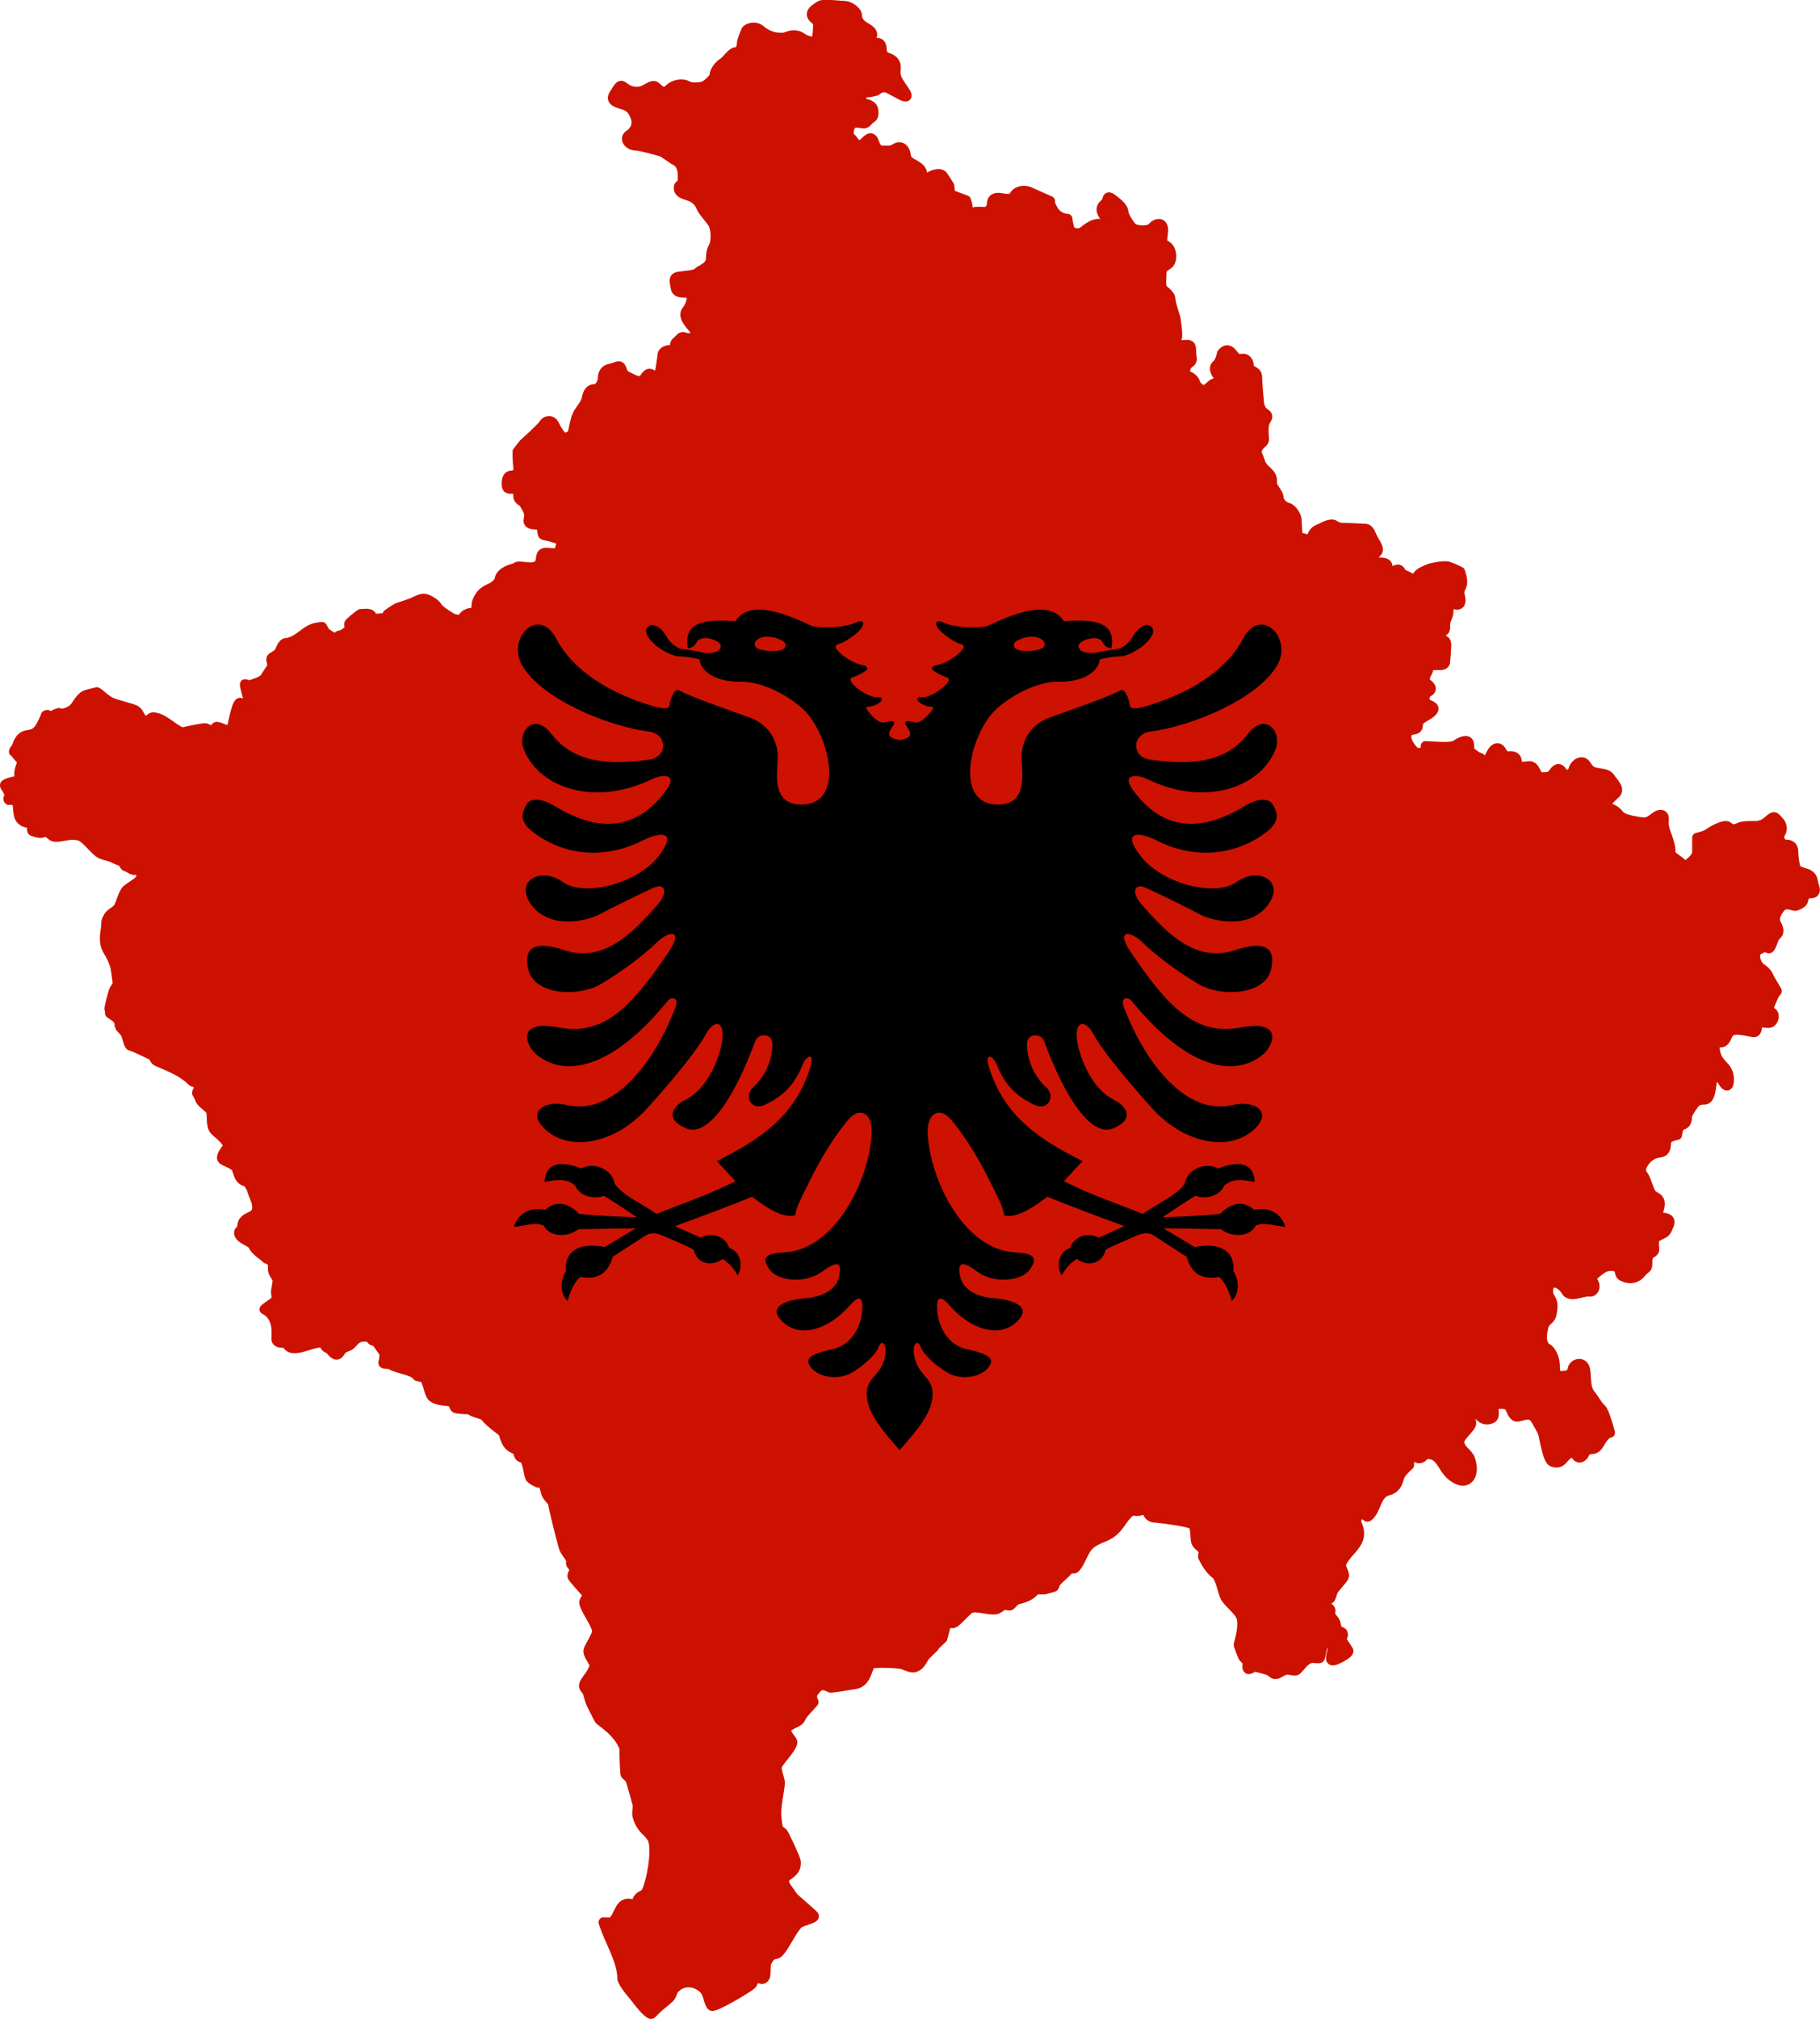 <?xml version="1.0" encoding="UTF-8" standalone="no"?>
<!-- Created with Inkscape (http://www.inkscape.org/) -->

<svg
   xmlns:dc="http://purl.org/dc/elements/1.1/"
   xmlns:cc="http://creativecommons.org/ns#"
   xmlns:rdf="http://www.w3.org/1999/02/22-rdf-syntax-ns#"
   xmlns:svg="http://www.w3.org/2000/svg"
   xmlns="http://www.w3.org/2000/svg"
   xmlns:sodipodi="http://sodipodi.sourceforge.net/DTD/sodipodi-0.dtd"
   xmlns:inkscape="http://www.inkscape.org/namespaces/inkscape"
   version="1.0"
   width="738.626"
   height="818.926"
   id="svg2"
   sodipodi:version="0.32"
   inkscape:version="0.48.1 "
   sodipodi:docname="Kosovo_AL_Flag_Map.svg"
   inkscape:output_extension="org.inkscape.output.svg.inkscape"
   inkscape:export-filename="C:\Documents and Settings\Botek\Desktop\KosovoFlagMap.png"
   inkscape:export-xdpi="90"
   inkscape:export-ydpi="90">
  <sodipodi:namedview
     inkscape:window-height="706"
     inkscape:window-width="1366"
     inkscape:pageshadow="2"
     inkscape:pageopacity="0.0"
     guidetolerance="10.0"
     gridtolerance="10.0"
     objecttolerance="10.0"
     borderopacity="1.0"
     bordercolor="#666666"
     pagecolor="#ffffff"
     id="base"
     inkscape:zoom="0.34280111"
     inkscape:cx="872.40918"
     inkscape:cy="499.78678"
     inkscape:window-x="-8"
     inkscape:window-y="-8"
     inkscape:current-layer="svg2"
     showgrid="false"
     width="744px"
     height="823.03px"
     inkscape:window-maximized="1"
     fit-margin-top="0"
     fit-margin-left="0"
     fit-margin-right="0"
     fit-margin-bottom="0" />
  <defs
     id="defs4" />
  <g
     id="g3044"
     transform="matrix(0.837,0,0,0.854,973.551,164.859)">
    <path
       style="fill:#cc1100;fill-opacity:0.992"
       id="path6"
       d="m -975.301,98.793 c 0,0 4.125,-3 5.625,-3.375 1.5,-0.375 6.75,-2.25 6.75,-2.25 0,0 3.375,-1.875 5.25,-1.875 1.875,0 5.625,2.25 6.75,4.125 1.125,1.875 7.125,5.25 7.125,5.25 0,0 4.125,1.5 4.875,0 0.75,-1.5 2.625,-2.625 4.5,-2.625 1.875,0 2.25,-1.875 2.25,-3.375 0,-1.5 0.75,-3.375 2.25,-5.25 1.5,-1.875 4.5,-3 4.5,-3 0,0 4.125,-1.875 4.5,-4.5 0.375,-2.625 4.5,-4.5 6.75,-4.875 2.25,-0.375 0,-1.5 6,-0.75 6,0.75 6.75,-1.5 7.125,-3.375 0.375,-1.875 0,-3.75 3.75,-3.375 3.75,0.375 5.625,0.375 5.625,-1.875 0,-2.25 3.375,-3.375 -2.625,-5.25 -6,-1.875 -5.625,-0.375 -6,-3.375 -0.375,-3 0,-2.625 -4.125,-3 -4.125,-0.375 -1.875,-2.625 -2.25,-4.875 -0.375,-2.25 -1.5,-3.375 -2.25,-4.875 -0.75,-1.5 -3,-1.5 -3,-3.75 0,-2.25 -0.375,-3.375 -2.625,-3.375 -2.25,0 -3,0 -3,-2.25 0,-2.25 0.375,-4.125 2.625,-4.125 2.25,0 3.375,-1.875 3,-4.125 -0.375,-2.25 -0.375,-7.125 -0.375,-7.125 l 3,-3.75 c 0,0 9,-7.875 9.75,-9.375 0.75,-1.5 3.75,-2.625 5.25,0.375 1.5,3 2.25,3.75 3.375,5.25 1.125,1.5 4.5,0.375 5.25,-1.125 0.75,-1.5 1.115,-7.039 3.066,-9.966 1.952,-2.927 3.415,-4.391 3.903,-6.83 0.488,-2.439 1.463,-4.39 3.902,-4.39 2.439,0 3.903,-3.415 3.903,-5.366 0,-1.951 0.976,-3.903 3.902,-4.39 2.927,-0.488 4.391,-2.439 5.366,0.488 0.976,2.927 1.951,2.927 3.902,3.903 1.952,0.976 4.878,2.439 6.342,0.976 1.463,-1.463 2.246,-3.903 4.391,-2.439 2.145,1.463 3.608,0 4.096,-2.927 0.488,-2.927 0.976,-6.83 0.976,-6.83 0,0 0.488,-1.951 3.903,-1.951 3.415,0 0.976,-2.439 2.927,-3.902 1.952,-1.463 1.951,-2.927 4.391,-1.951 2.439,0.976 6.342,-1.169 4.39,-3.608 -1.951,-2.439 -6.341,-6.342 -3.902,-9.269 2.439,-2.927 3.415,-7.805 0.976,-8.293 -2.439,-0.488 -5.854,0.488 -6.342,-2.439 -0.488,-2.927 -1.463,-4.878 1.463,-5.366 2.927,-0.488 7.805,-0.488 9.269,-1.951 1.463,-1.464 6.341,-2.439 6.341,-6.83 0,-4.39 1.464,-4.878 1.952,-7.317 0.488,-2.439 0.488,-7.511 -1.464,-9.95 -1.951,-2.439 -4.878,-5.854 -5.366,-7.317 -0.488,-1.463 -2.439,-3.903 -5.366,-4.878 -2.927,-0.976 -5.366,-1.463 -5.366,-3.902 0,-2.439 1.952,0.488 1.952,-5.854 0,-6.342 -3.903,-7.317 -3.903,-7.317 l -5.854,-3.903 c 0,0 -10.412,-3.041 -13.209,-3.041 -2.798,0 -5.996,-3.163 -2.798,-5.196 3.198,-2.033 3.998,-5.63 2.798,-8.428 -1.199,-2.798 -1.999,-4.797 -6.396,-5.996 -4.397,-1.199 -5.596,-2.398 -3.598,-5.196 1.999,-2.798 2.398,-4.797 4.797,-2.798 2.398,1.999 6.396,2.798 9.593,1.199 3.198,-1.599 4.432,-2.798 6.03,-1.199 1.599,1.599 3.598,3.198 5.996,0.8 2.398,-2.398 6.795,-2.798 8.794,-1.599 1.999,1.199 6.795,0.8 8.394,0 1.599,-0.799 4.797,-3.597 4.797,-5.196 0,-1.599 1.999,-4.397 3.997,-5.596 1.999,-1.199 4.397,-5.196 6.396,-5.196 1.999,0 2.798,-2.398 2.798,-3.997 0,-1.599 1.599,-4.762 1.999,-5.996 0.4,-1.233 4.431,-2.867 7.229,-0.434 2.798,2.433 6.395,3.232 6.395,3.232 0,0 3.997,0.8 5.996,0 1.999,-0.8 4.796,-1.599 7.594,0.4 2.798,1.999 6.795,1.999 6.795,1.999 0,0 0.799,-3.163 0.799,-4.796 0,-1.633 0.799,-4.431 -0.799,-5.63 -1.599,-1.199 -3.598,-2.798 -0.4,-5.196 3.198,-2.398 3.198,-1.999 6.396,-1.999 3.198,0 5.196,0.399 7.595,0.399 2.398,0 6.43,2.398 6.43,4.797 0,2.398 1.599,3.997 3.597,5.196 1.999,1.199 4.397,2.433 3.598,4.431 -0.799,1.999 -0.799,3.597 1.599,3.198 2.398,-0.4 3.198,1.199 3.198,3.198 0,1.998 0.799,3.198 3.198,3.997 2.398,0.799 3.598,2.398 3.598,4.397 0,1.999 -0.4,3.198 0.399,5.196 0.799,1.999 3.198,5.196 3.198,5.196 0,0 4.397,5.596 -1.199,2.798 -5.596,-2.798 -6.795,-3.997 -8.793,-3.598 -1.999,0.4 -3.198,1.599 -3.198,1.599 0,0 -2.798,0.8 -4.796,0.8 -1.999,0 -3.997,4.397 -0.8,5.196 3.198,0.8 4.397,1.599 4.397,4.397 0,2.798 -1.199,1.999 -2.798,3.997 -1.599,1.999 -2.764,0.799 -5.596,0.799 -2.833,0 -3.632,2.433 -3.632,4.831 0,2.398 1.234,1.999 2.433,3.997 1.199,1.999 3.198,2.398 5.196,0.4 1.999,-1.999 3.598,-3.198 4.797,0.399 1.199,3.598 2.798,3.598 5.196,3.598 2.398,0 3.197,0 5.196,-1.199 1.999,-1.199 4.396,0 4.796,3.198 0.4,3.198 2.398,3.597 4.397,4.797 1.999,1.199 3.198,1.999 3.597,3.997 0.4,1.999 1.599,2.798 3.598,1.599 1.999,-1.199 5.196,-1.999 6.396,-0.4 1.199,1.599 3.197,4.797 3.197,4.797 l 0.4,3.997 7.629,2.798 c 0,0 0.8,1.998 0.8,3.597 0,1.599 1.199,2.398 3.197,1.999 1.999,-0.4 5.596,0 5.596,0 0,0 2.798,-1.199 2.798,-3.598 0,-2.398 1.199,-3.198 3.198,-3.198 1.999,0 6.396,1.599 7.595,-0.799 1.199,-2.398 4.796,-3.198 7.595,-1.999 2.798,1.199 10.027,4.397 10.027,4.397 0,0 -0.799,0.399 1.599,4.396 2.398,3.997 6.795,3.997 6.795,3.997 0,0 0.4,3.563 1.199,5.196 0.799,1.633 4.396,2.398 6.396,0.8 1.999,-1.599 4.796,-3.597 7.195,-3.597 2.398,0 3.997,0 3.997,-1.599 0,-1.599 -2.398,-2.798 -2.398,-5.196 0,-2.399 2.398,-2.398 2.798,-4.797 0.399,-2.398 2.798,0 4.396,1.199 1.599,1.199 3.598,3.198 3.598,4.797 0,1.599 3.197,7.195 5.196,7.994 1.999,0.8 7.229,1.199 8.828,-0.799 1.599,-1.999 5.596,-2.833 5.196,1.998 -0.4,4.831 -1.199,5.231 1.599,6.83 2.798,1.599 3.198,7.195 0.799,8.794 -2.398,1.599 -3.198,1.999 -3.198,4.796 0,2.798 -0.799,5.996 1.199,7.595 1.999,1.599 3.198,2.798 3.198,4.397 0,1.599 2.398,8.793 2.398,8.793 0,0 1.199,7.229 0.799,8.828 -0.399,1.599 -1.199,4.397 2.398,3.997 3.597,-0.399 4.396,-0.399 4.396,2.798 0,3.198 1.199,4.397 -0.799,5.596 -1.999,1.199 -3.198,5.196 -1.199,5.996 1.998,0.8 3.597,1.999 3.997,3.598 0.399,1.599 3.597,4.397 5.596,2.798 1.999,-1.599 2.398,-2.398 3.997,-2.798 1.599,-0.4 2.798,-1.599 1.199,-3.598 -1.599,-1.999 -1.999,-3.997 -0.399,-5.196 1.599,-1.199 2.398,-5.196 2.398,-5.196 0,0 2.398,-3.597 5.196,0 2.798,3.598 3.198,2.398 5.196,2.398 1.999,0 2.833,1.999 2.833,3.997 0,1.999 3.997,1.599 3.997,4.797 0,3.198 0.799,10.792 0.799,10.792 0,0 4.9e-4,4.397 2.398,5.996 2.398,1.599 1.999,1.999 0.799,3.997 -1.199,1.999 -0.799,5.231 -0.799,6.83 0,1.599 0.799,2.398 -1.199,3.997 -1.999,1.599 -2.798,3.598 -1.599,5.996 1.199,2.398 0.8,3.997 3.998,6.795 3.198,2.798 2.798,3.997 2.798,5.996 0,1.999 3.198,4.797 3.198,6.795 0,1.999 2.398,4.397 4.397,4.796 1.999,0.4 4.396,3.997 4.396,5.996 0,1.999 0.4,7.229 0.4,7.229 0,0 -0.399,1.199 1.999,1.199 2.398,0 3.997,2.832 4.796,-0.4 0.8,-3.232 3.198,-3.632 4.797,-4.431 1.599,-0.8 4.796,-2.398 6.396,-1.199 1.599,1.199 3.562,1.199 5.196,1.199 1.633,0 9.228,0.399 9.228,0.399 0,0 1.999,-0.434 3.198,2.798 1.199,3.232 4.796,6.83 2.798,8.428 -1.999,1.599 -1.999,4.796 0.4,4.796 2.398,0 4.796,0 4.796,1.999 0,1.999 0.4,3.598 2.398,2.398 1.999,-1.199 3.198,-1.599 3.997,0 0.799,1.599 2.398,1.599 4.397,2.798 1.999,1.199 2.798,0.4 3.997,-1.199 1.199,-1.599 5.996,-3.198 5.996,-3.198 0,0 6.43,-1.599 8.828,-0.8 2.398,0.8 5.596,2.398 5.596,2.398 0,0 1.599,3.997 0.799,6.396 -0.799,2.398 -1.599,1.999 -0.799,5.596 0.799,3.597 -0.8,3.997 -2.398,3.597 -1.599,-0.4 -3.198,-0.4 -3.198,2.798 0,3.198 -1.633,3.997 -1.633,6.795 0,2.798 0,2.398 -1.599,3.597 -1.599,1.199 -2.033,3.232 0.399,3.632 2.433,0.4 1.599,3.198 1.599,4.797 0,1.599 -0.4,5.196 -0.4,5.196 0,0 0.4,1.999 -2.398,1.999 -2.798,0 -5.196,-0.4 -5.596,1.599 -0.4,1.999 -3.598,5.196 -0.799,7.195 2.798,1.999 1.999,3.198 0.399,3.997 -1.599,0.799 -2.798,4.797 0.4,5.996 3.198,1.199 2.798,2.398 0.799,3.997 -1.999,1.599 -5.996,2.798 -5.996,5.196 0,2.398 -0.799,2.398 -3.198,2.798 -2.398,0.399 -3.597,3.631 -0.799,7.629 2.798,3.997 3.597,3.198 5.596,3.198 1.999,0 1.999,-3.198 1.999,-3.198 0,0 6.76,0.399 8.793,0.399 2.033,0 4.831,0 6.43,-1.199 1.599,-1.199 5.996,-3.198 5.996,0.399 0,3.598 0.8,3.198 2.798,4.796 1.999,1.599 2.398,0.4 3.997,2.798 1.599,2.398 1.999,0.399 3.198,-2.398 1.199,-2.798 3.597,-5.596 5.596,-2.398 1.999,3.198 1.999,2.398 4.397,2.398 2.398,0 3.198,1.199 3.198,3.198 0,1.999 2.398,1.999 5.196,1.599 2.798,-0.4 3.198,1.599 4.397,3.597 1.199,1.999 1.564,1.599 3.197,1.599 1.633,0 3.232,0 4.432,-1.599 1.199,-1.599 2.798,-3.598 4.397,-1.199 1.599,2.398 4.796,1.999 5.596,-0.799 0.799,-2.798 4.397,-5.196 6.396,-1.999 1.999,3.198 3.598,3.198 5.596,3.597 1.999,0.4 4.797,0.4 5.996,2.398 1.199,1.999 5.196,5.196 2.398,7.595 -2.798,2.398 -5.996,5.596 -3.597,6.396 2.398,0.799 3.997,1.599 5.596,3.597 1.599,1.999 6.795,2.798 9.193,3.198 2.398,0.399 4.432,0.799 7.229,-1.599 2.798,-2.398 5.596,-2.398 5.196,0.799 -0.4,3.198 1.199,6.795 1.199,6.795 0,0 1.999,5.231 1.999,7.229 0,1.999 -0.4,2.398 3.198,4.797 3.597,2.398 3.197,3.997 5.996,1.599 2.798,-2.398 3.597,-3.597 3.597,-5.596 0,-1.999 0,-6.43 0,-6.43 0,0 3.998,-0.8 5.596,-1.999 1.599,-1.199 7.994,-4.797 9.593,-3.198 1.599,1.599 3.597,1.199 5.196,0.399 1.599,-0.799 4.831,-0.799 6.43,-0.799 1.599,0 4.397,0.399 7.595,-2.398 3.197,-2.798 3.197,-1.999 5.196,0 1.999,1.999 1.999,4.397 0.799,5.996 -1.199,1.599 0,5.23 2.798,5.23 2.798,0 3.597,1.599 3.597,3.597 0,1.999 0.4,4.797 0.8,6.396 0.399,1.599 0.399,2.398 4.796,3.598 4.397,1.199 3.597,3.997 4.397,5.996 0.799,1.999 0.799,3.597 -1.599,3.597 -2.398,0 -3.198,1.199 -3.598,3.198 -0.4,1.998 -3.997,2.798 -3.997,2.798 l -3.598,-0.8 c 0,0 -2.398,4.9e-4 -3.597,1.599 -1.199,1.599 -3.598,4.796 -1.999,7.594 1.599,2.798 1.599,4.397 0,5.596 -1.599,1.199 -2.398,7.229 -3.997,6.03 -1.599,-1.199 -3.598,0.399 -5.196,1.199 -1.599,0.8 -1.199,6.396 1.999,8.395 3.198,1.998 3.997,4.796 3.997,4.796 l 3.597,5.996 c 0,0 -1.199,1.199 -1.999,3.198 -0.799,1.999 -3.198,5.996 -0.799,6.795 2.398,0.799 1.199,5.196 -1.199,5.196 -2.398,0 -5.196,-1.199 -5.596,1.999 -0.4,3.198 -1.599,2.398 -3.997,1.999 -2.398,-0.4 -8.429,-1.999 -10.027,1.199 -1.599,3.198 -1.999,4.431 -4.797,4.032 -2.798,-0.4 -1.599,4.797 -0.799,6.795 0.799,1.999 3.597,4.797 3.597,4.797 0,0 2.398,1.999 2.398,5.996 0,3.997 -1.599,3.597 -3.197,0.799 -1.599,-2.798 -4.797,-2.398 -5.196,0.799 -0.4,3.198 -0.8,7.995 -3.598,7.995 -2.798,0 -3.997,0.799 -5.196,2.398 -1.199,1.599 -3.198,4.397 -3.198,5.996 0,1.599 -0.4,3.198 -2.398,3.598 -1.999,0.399 -2.398,4.796 -2.398,4.796 0,0 -4.797,0.765 -5.196,2.798 -0.4,2.033 0.399,5.23 -3.598,5.63 -3.997,0.4 -6.43,3.198 -7.629,5.196 -1.199,1.999 -1.633,3.598 0,5.596 1.633,1.999 2.833,8.394 4.831,9.593 1.999,1.199 3.598,1.599 3.198,4.796 -0.4,3.198 -2.798,5.596 0.4,5.596 3.197,0 5.196,0.799 3.997,3.597 -1.199,2.798 -1.199,3.198 -3.598,4.397 -2.398,1.199 -3.598,1.233 -3.598,4.431 0,3.198 0.8,3.198 -1.199,4.397 -1.999,1.199 -1.999,2.798 -1.999,5.196 0,2.398 -0.834,1.599 -3.232,4.397 -2.398,2.798 -5.596,2.798 -7.595,1.999 -1.998,-0.8 -2.398,-0.799 -2.798,-3.198 -0.399,-2.398 -3.997,-2.398 -5.996,-1.999 -1.999,0.399 -4.796,2.798 -4.796,2.798 0,0 -3.598,2.398 -1.999,4.397 1.599,1.999 0.799,5.196 -1.999,4.796 -2.798,-0.399 -9.194,3.198 -11.192,-0.399 -1.998,-3.598 -7.594,-5.996 -8.394,-1.199 -0.8,4.796 2.398,4.396 1.999,9.193 -0.4,4.796 -1.165,4.796 -2.798,6.396 -1.633,1.599 -1.633,2.798 -2.033,4.796 -0.4,1.999 -0.765,6.43 2.033,8.029 2.798,1.599 3.997,5.996 3.997,8.394 0,2.398 0,4.797 2.798,4.797 2.798,0 5.196,-0.4 5.596,-3.198 0.399,-2.798 5.996,-4.397 6.395,1.199 0.4,5.596 0.4,8.394 2.398,10.792 1.999,2.398 3.597,5.596 5.196,6.795 1.599,1.199 4.312,11.375 4.312,11.375 -3.935,0.899 -4.855,6.367 -7.363,7.506 -1.374,0.625 -2.934,0.075 -4.162,1.133 -0.974,0.838 -0.962,2.302 -2.434,2.997 -2.899,1.37 -2.381,-3.534 -5.91,-1.7 -3.173,1.649 -3.461,5.595 -8.139,3.898 -2.421,-0.878 -3.872,-11.112 -4.598,-13.473 -0.436,-1.417 -2.896,-5.562 -3.732,-6.9 -2.732,-4.374 -8.058,0.015 -9.757,-1.282 -2.662,-2.032 -1.469,-5.438 -5.578,-5.758 -8.339,-0.649 -2.386,5.486 -5.893,6.876 -6.653,2.634 -6.675,-6.758 -11.71,-2.476 -1.895,1.612 3.021,2.589 1.826,5.389 -0.999,2.342 -5.918,5.812 -5.607,8.51 0.428,3.715 4.095,4.784 5.215,7.881 2.98,8.233 -2.024,13.894 -9.496,7.486 -4.175,-3.591 -4.995,-10.32 -11.484,-9.842 -1.549,0.114 -1.963,1.82 -3.52,1.971 -1.521,0.148 -2.733,-1.532 -4.272,-0.954 -2.433,0.913 -0.28,2.705 -0.812,4.158 0,0 -3.186,2.942 -3.72,3.741 -1.763,2.634 -1.198,4.891 -3.75,7.032 -2.163,1.814 -3.921,0.725 -6.324,3.544 -2.468,2.896 -2.697,7.164 -5.886,9.968 -1.635,1.437 -2.679,-4.168 -4.739,-0.514 -0.277,0.492 -0.606,0.972 -0.824,1.498 -0.469,1.131 -0.643,1.607 -0.09,2.759 4.232,8.782 -4.556,12.089 -7.347,18.305 -1.189,2.647 2.097,4.981 0.849,7.032 -0.896,1.473 -4.82,5.571 -5.139,6.465 -0.331,0.927 -0.747,2.879 -1.376,3.56 -0.711,0.769 -3.126,0.353 -3.292,1.552 -0.197,1.423 2.521,2.536 3.234,3.367 0.912,1.064 -0.396,2.555 -0.065,2.917 4.512,4.936 1.804,3.354 4.114,7.75 0.31,0.59 1.674,-0.504 2.23,1.07 0.52,1.47 -1.075,1.391 -0.535,3.07 0.146,0.451 3.275,4.978 3.288,5.062 0.221,1.469 -6.099,4.578 -7.5,4.63 -3.798,0.143 3.349,-8.544 -2.923,-8.544 -2.741,0 -2.852,6.69 -3.562,7.393 -0.255,0.253 -2.809,-0.028 -3.387,-0.028 -4.03,-10e-4 -6.59,5.369 -8.193,5.94 -1.035,0.368 -3.219,-0.624 -4.949,-0.302 -1.641,0.305 -3.508,2.009 -4.99,2.009 -0.987,0 -1.493,-0.682 -2.26,-1.179 -1.769,-1.146 -5.068,-1.614 -7.121,-2.285 -1.082,-0.354 -3.152,1.543 -3.867,1.047 -1.276,-0.887 0.909,-3.423 -2.115,-5.247 -0.374,-0.225 -2.601,-6.038 -2.522,-6.346 0.97,-3.803 2.132,-7.881 1.581,-11.9 -0.567,-4.132 -6.521,-7.582 -8.14,-10.863 -1.228,-2.486 -2.288,-9.123 -4.574,-10.78 -2.505,-1.821 -4.769,-5.323 -6.089,-8.021 -0.4,-0.817 0.772,-2.215 -0.142,-3.575 -1.009,-1.501 -2.927,-2.107 -3.388,-4.088 -0.362,-1.555 -0.01,-6.823 -1.665,-7.922 -1.876,-1.247 -14.083,-2.792 -17.075,-3.051 -1.561,-0.135 -2.818,-0.117 -3.955,-1.357 -0.478,-0.521 -1.263,-2.579 -1.737,-2.601 -1.176,-0.054 -2.603,0.646 -3.839,0.748 -0.919,0.076 -2.353,-0.601 -3.182,0.013 -3.858,2.854 -4.884,6.626 -8.643,9.717 -3.766,3.097 -7.962,3.011 -11.764,6.637 -2.361,2.251 -4.013,7.825 -6.353,10.44 -1.01,1.129 -2.643,-0.046 -3.043,0.49 -1.978,2.652 -4.794,4.327 -6.773,6.822 -0.403,0.508 -0.26,1.456 -0.795,1.871 l -4.264,1.187 c -1.093,0.151 -3.249,-0.103 -4.093,0.191 -2.037,0.709 -1.938,2.978 -8.738,4.473 -0.494,0.109 -1.353,0.552 -1.775,0.851 -0.818,0.578 -1.387,1.505 -2.163,2.072 -0.505,0.369 -2.023,-0.332 -2.891,-0.158 -1.714,0.343 -2.685,1.881 -4.315,2.095 -3.566,0.467 -9.363,-1.789 -12.185,-0.572 -1.697,0.732 -6.448,6.427 -8.056,6.996 -1.083,0.383 -1.854,-0.127 -3.109,-0.622 -0.581,0.812 -2.022,6.967 -2.501,8.363 -0.039,0.115 -7.685,7.139 -8.278,7.901 -0.971,1.247 -1.433,2.531 -2.582,3.842 -0.787,0.897 -2.146,1.669 -3.364,1.674 -1.626,0.006 -4.021,-1.305 -5.508,-1.589 -2.85,-0.545 -11.553,-0.893 -14.198,-0.279 -2.697,0.626 -1.943,8.977 -8.595,9.844 -3.946,0.514 -7.535,1.315 -11.53,1.659 -0.406,0.035 -2.824,-1.762 -5.159,-1.055 -0.918,0.278 -3.772,3.477 -3.776,4.512 l -0.006,1.765 c -10e-4,0.348 0.805,1.412 0.7,1.547 -1.51,1.947 -4.89,4.856 -6.047,7.126 -0.292,0.574 -0.668,1.289 -1.17,1.704 -0.864,0.714 -5.54,2.588 -5.873,3.472 -1.115,2.961 3.156,5.825 2.808,6.994 -1.163,3.903 -5.974,7.595 -7.519,11.201 -0.644,1.501 1.643,6.516 1.475,8.16 -0.479,4.728 -1.985,10.658 -1.765,15.337 0.042,0.884 0.617,5.58 0.906,6.093 0.486,0.865 1.625,1.43 2.286,2.164 0.732,0.813 6.048,12.009 6.205,13.244 1.049,8.285 -10.067,5.413 -3.683,13.688 0.968,1.255 1.753,2.667 2.861,3.812 1.441,1.49 9.598,7.994 9.702,8.707 0.169,1.152 -6.552,2.371 -7.845,3.732 -3.222,3.394 -5.894,9.735 -8.974,13.182 -1.939,2.17 -3.592,-0.235 -6.139,4.885 -0.925,1.862 -0.011,6.176 -1.059,7.381 -1.573,1.81 -2.912,-0.561 -4.503,0.209 -0.687,0.332 -1.079,2.455 -1.84,3.14 -1.848,1.663 -17.786,10.911 -19.277,10.12 -0.766,-0.407 -1.661,-3.32 -1.849,-4.197 -0.211,-0.984 -1.247,-3.199 -1.967,-3.88 -4.066,-3.844 -10.418,-4.525 -14.415,0.119 -1.049,1.219 -1.058,3.029 -2.362,4.207 -2.174,1.963 -4.741,3.761 -6.807,5.757 -0.371,0.358 -1.635,1.891 -2.051,1.834 -1.627,-0.221 -5.494,-4.966 -6.489,-6.287 -1.768,-2.346 -6.991,-7.839 -7.485,-10.385 0,-8.89 -6.437,-18.234 -9.119,-26.931 l 3.985,0.095 c 4.486,-3.347 3.189,-11.425 11.332,-8.245 1.046,-1.524 0.927,-3.057 2.789,-4.215 0.678,-0.422 1.963,-0.841 2.39,-1.545 2.711,-4.482 5.866,-21.669 3.055,-26.132 -2.537,-4.027 -5.089,-3.85 -7.083,-10.352 -0.56,-1.825 0.465,-3.939 -0.044,-5.854 -0.426,-1.6 -3.093,-11.059 -3.536,-11.846 -0.465,-0.826 -2.178,-1.776 -2.28,-2.329 -0.148,-0.797 -0.733,-11.092 -0.355,-11.941 -2.665,-8.024 -11.769,-13.086 -12.307,-13.997 -1.148,-1.947 -2.247,-4.399 -3.382,-6.47 -1.362,-2.483 -1.417,-3.805 -2.183,-6.24 -0.345,-1.097 -1.798,-1.976 -1.887,-3.183 -0.157,-2.124 5.252,-6.456 5.053,-10.213 -0.062,-1.172 -3.453,-4.804 -2.811,-6.844 0.656,-2.083 4.222,-6.775 4.088,-9.132 -0.177,-3.119 -5.468,-9.831 -6.173,-13.146 -0.333,-1.566 2.088,-2.946 1.534,-4.035 -0.734,-1.44 -6.295,-6.884 -7.196,-8.508 -0.666,-1.202 2.112,-2.791 0.098,-4.994 -1.799,-1.968 -0.277,-1.295 -0.845,-2.953 -0.645,-1.883 -2.586,-3.594 -3.382,-5.616 -0.674,-1.714 -5.53,-20.498 -5.368,-21.592 -0.845,-1.331 -2.231,-2.44 -2.929,-3.701 -0.745,-1.346 -0.987,-3.761 -1.633,-4.786 -0.086,-0.137 -5.423,-1.802 -6.448,-3.472 -0.834,-1.358 -1.034,-6 -2.399,-8.302 -0.676,-1.139 -1.757,-0.942 -2.602,-1.656 -0.734,-0.621 -0.602,-1.692 -1.094,-2.44 -1.556,-2.366 -4.758,-0.215 -6.96,-9.049 -2.889,-2.22 -5.583,-4.1 -8.14,-6.759 -0.47,-0.489 -0.795,-1.105 -1.436,-1.414 -1.957,-0.942 -4.971,-1.168 -6.703,-2.768 -1.027,0.035 -6.253,-0.2 -6.941,-0.604 -0.63,-0.37 -1.239,-2.926 -1.572,-2.995 -2.819,-0.585 -7.384,-0.271 -9.771,-2.497 -1.877,-1.75 -2.256,-10.501 -5.663,-9.317 -0.374,-0.234 -0.935,-0.384 -1.376,-0.312 -2.166,-3.076 -9.834,-3.503 -12.878,-5.492 -0.862,-0.563 -3.805,-0.08 -3.774,-0.958 0.65,-1.659 0.532,-3.093 0.551,-4.824 -1.729,-1.838 -2.762,-3.896 -4.031,-5.18 -2.896,-0.73 -1.756,-1.029 -3.599,-2.247 -4.988,-0.39 -5.547,0.535 -8.67,3.744 -0.778,0.799 -2.381,0.98 -3.381,1.581 -1.661,0.997 -2.226,4.307 -4.581,2.768 -0.768,-0.502 -1.279,-1.31 -1.947,-1.914 -1.41,-1.274 -2.244,-0.616 -2.93,-2.954 -4.071,-2.415 -15.371,5.916 -18.107,0.103 -1.921,-1.123 -3.311,0.276 -4.915,-1.476 -0.816,-0.891 2.153,-10.94 -5.997,-14.957 1.893,-1.64 3.886,-2.689 5.683,-4.182 0.483,-1.077 -0.062,-2.751 -0.079,-3.87 -0.025,-1.676 1.042,-4.956 0.668,-6.24 -0.35,-1.2 -1.487,-2.237 -1.947,-3.555 -0.496,-1.421 0.089,-3.15 -0.569,-4.744 -0.549,-0.392 -1.954,-1.431 -2.616,-1.414 -2.083,-1.865 -4.41,-3.133 -6.069,-5.381 -0.37,-0.502 -0.719,-1.424 -1.213,-1.806 -1.511,-1.168 -6.419,-2.785 -6.17,-5.332 0.082,-0.839 1.108,-0.941 1.357,-1.718 0.326,-1.017 0.135,-2.332 0.761,-3.243 2.304,-3.352 7.429,-1.935 6.562,-8.227 -0.382,-2.77 -2.155,-5.195 -2.694,-8.159 -0.903,-0.683 -1.041,-1.859 -1.81,-2.634 -5.029,-0.468 -4.315,-6.09 -6.109,-7.419 -5.261,-3.897 -9.373,-1.486 -3.496,-9.184 0.781,-2.472 -5.067,-6.538 -6.335,-7.878 -2.107,-2.227 -1.078,-6.827 -1.851,-9.228 -0.387,-1.201 -3.866,-3.277 -4.978,-4.981 -0.346,-0.529 -1.246,-3.085 -1.728,-3.374 l 0.103,-0.818 c 1.141,-0.949 0.497,-2.658 0.182,-3.89 -0.697,-0.736 -2.203,-0.541 -2.677,-1.009 -4.814,-4.748 -10.627,-6.758 -16.883,-9.459 -1.707,-0.738 -1.221,-2.152 -2.615,-2.879 -1.156,-0.603 -9.668,-4.659 -10.319,-4.514 -1.008,-0.278 -1.724,-4.395 -2.381,-5.716 -0.575,-1.156 -3.003,-3.375 -3.003,-3.506 0.171,-3.75 -1.995,-4.271 -4.678,-6.289 0.188,-0.542 -0.28,-1.7 -0.294,-2.332 -0.01,-0.471 1.771,-7.085 2.068,-7.984 0.477,-1.438 2.161,-2.747 1.906,-4.321 -0.403,-2.49 -0.683,-6.402 -1.45,-8.608 -2.722,-7.825 -5.936,-6.775 -4.216,-16.964 0.361,-2.138 -0.27,-3.307 1.154,-5.169 -0.156,-0.128 0.688,-1.144 0.824,-1.279 0.927,-0.924 3.39,-2.391 3.902,-3.125 1.501,-2.153 2.446,-7.234 4.324,-8.838 1.384,-1.183 5.409,-3.504 6.148,-4.46 0.602,-0.778 1.5,-3.265 1.002,-4.29 -1.375,-0.934 -2.787,-0.457 -4.224,-0.681 -0.49,-0.077 -2.263,-1.47 -3.654,-1.767 -0.359,-0.527 -1.076,-1.125 -1.051,-1.809 l -0.558,-0.555 c -1.555,-0.181 -3.397,-1.254 -4.83,-1.845 -1.847,-0.761 -4.28,-0.937 -5.979,-2.014 -3.203,-2.031 -6.845,-7.542 -9.922,-8.273 -4.214,-1.001 -6.922,0.354 -10.907,0.591 -2.647,0.157 -2.618,-1.468 -4.731,-2.157 -2.836,-0.925 -0.702,1.622 -7.062,-0.625 -0.817,-0.68 0.384,-3.08 0.493,-3.998 -0.955,-0.295 -2.239,0.281 -3.449,-0.034 -5.271,-1.371 -3.343,-6.592 -4.665,-10.048 -0.63,-0.806 -2.847,-0.638 -3.777,-0.66 -0.251,-0.134 -0.436,-0.568 -0.296,-0.833 l 0.525,-0.418 c 0.923,-1.473 -2.334,-5.293 -2.234,-5.771 0.248,-1.181 6.684,-2.274 7.622,-2.363 0.32,-0.925 -0.562,-1.696 -0.657,-2.572 -0.214,-1.979 1.012,-4.604 1.609,-6.431 l -0.231,-0.626 c -1.798,-1.056 -2.365,-2.746 -3.974,-3.963 0.138,-0.933 1.155,-1.546 1.445,-2.433 3.062,-9.345 7.858,-1.857 12.089,-10.499 0.402,-0.82 1.635,-2.934 1.971,-4.311 l 0.756,-0.243 c 0.806,0.237 1.85,0.929 2.726,0.591 0.648,-0.906 1.888,-1.178 2.892,-1.494 l 1.543,0.416 c 7.789,-1.777 5.975,-4.876 10.546,-8.413 1.196,-0.925 4.74,-1.345 6.34,-1.875 1.678,0.753 4.133,3.682 7.293,5.005 2.271,0.951 10.195,2.839 11.498,3.616 1.742,1.039 2.022,3.422 3.549,4.308 4.53,2.628 1.873,-1.802 6.175,-0.867 4.399,0.956 7.966,4.871 12.123,6.811 0.742,0.346 2.383,-0.101 3.187,-0.29 1.318,-0.311 8.256,-1.713 9.034,-1.447 0.83,0.284 2.014,1.099 2.792,1.251 0.964,0.188 1.843,-2.088 2.497,-1.981 2.955,0.482 3.142,1.834 7.097,1.424 0.202,-0.021 2.119,-12.217 4.008,-12.79 1.133,-0.344 4.06,2.874 5.026,3.126 1.469,0.352 -0.135,-2.483 -0.197,-2.651 -0.377,-1.027 -2.542,-8.504 -2.432,-9.235 0.057,-0.375 2.034,0.633 2.891,0.314 2.228,-0.828 5.19,-1.441 6.8,-3.279 0.218,-0.249 3.633,-5.527 3.68,-5.724 0.211,-0.896 -0.907,-2.984 -0.395,-3.684 0.476,-0.649 2.417,-1.374 3.286,-2.363 1.253,-1.427 1.524,-3.81 3.252,-4.798 7.113,-0.66 9.625,-6.728 15.999,-7.507 0.371,-0.045 1.817,-0.296 2.103,-0.208 l 1.281,2.259 c 0.404,0.633 4.669,3.394 5.355,3.233 0.627,-0.148 0.882,-1.2 1.511,-1.425 1.336,0.17 4.883,-2.203 5.322,-3.441 0.088,-0.249 -0.787,-1.43 -0.427,-2.226 0.259,-0.574 4.783,-4.156 5.52,-4.553 1.589,-0.01 3.306,-0.425 4.763,0.209 0.863,0.376 0.953,1.948 1.971,2.051 1.081,0.109 3.09,-0.384 3.876,-0.209 0.894,0.2 1.264,-1.761 2.436,-1.866 z"
       inkscape:connector-curvature="0" />
    <path
       style="fill:none;stroke:#cc1100;stroke-width:4.677;stroke-linecap:round;stroke-linejoin:round"
       id="path8"
       d="m -382.416,487.463 c 0,0 -2.713,-10.176 -4.312,-11.375 -1.599,-1.199 -3.198,-4.397 -5.196,-6.795 -1.999,-2.398 -1.999,-5.196 -2.398,-10.792 -0.399,-5.596 -5.996,-3.997 -6.395,-1.199 -0.4,2.798 -2.798,3.198 -5.596,3.198 -2.798,0 -2.798,-2.398 -2.798,-4.797 0,-2.398 -1.199,-6.795 -3.997,-8.394 -2.798,-1.599 -2.433,-6.03 -2.033,-8.029 0.399,-1.999 0.399,-3.198 2.033,-4.796 1.634,-1.599 2.398,-1.599 2.798,-6.396 0.399,-4.797 -2.798,-4.397 -1.999,-9.193 0.799,-4.797 6.396,-2.398 8.394,1.199 1.999,3.597 8.395,0 11.192,0.399 2.798,0.4 3.597,-2.798 1.999,-4.796 -1.599,-1.999 1.999,-4.397 1.999,-4.397 0,0 2.798,-2.398 4.796,-2.798 1.999,-0.4 5.596,-0.4 5.996,1.999 0.4,2.398 0.8,2.398 2.798,3.198 1.999,0.799 5.197,0.799 7.595,-1.999 2.398,-2.798 3.232,-1.999 3.232,-4.397 0,-2.398 0,-3.997 1.999,-5.196 1.999,-1.199 1.199,-1.199 1.199,-4.397 0,-3.198 1.199,-3.232 3.598,-4.431 2.398,-1.199 2.398,-1.599 3.598,-4.397 1.199,-2.798 -0.8,-3.597 -3.997,-3.597 -3.198,0 -0.8,-2.398 -0.4,-5.596 0.4,-3.198 -1.199,-3.597 -3.198,-4.796 -1.999,-1.199 -3.198,-7.595 -4.831,-9.593 -1.633,-1.999 -1.199,-3.597 0,-5.596 1.199,-1.999 3.632,-4.796 7.629,-5.196 3.997,-0.399 3.198,-3.597 3.598,-5.63 0.399,-2.033 5.196,-2.798 5.196,-2.798 0,0 0.399,-4.397 2.398,-4.796 1.998,-0.4 2.398,-1.999 2.398,-3.598 0,-1.599 1.999,-4.396 3.198,-5.996 1.199,-1.599 2.398,-2.398 5.196,-2.398 2.798,0 3.198,-4.797 3.598,-7.995 0.399,-3.198 3.597,-3.597 5.196,-0.799 1.599,2.798 3.197,3.198 3.197,-0.799 0,-3.997 -2.398,-5.996 -2.398,-5.996 0,0 -2.798,-2.798 -3.597,-4.797 -0.799,-1.998 -1.999,-7.195 0.799,-6.795 2.798,0.399 3.198,-0.834 4.797,-4.032 1.599,-3.198 7.629,-1.599 10.027,-1.199 2.398,0.399 3.597,1.199 3.997,-1.999 0.399,-3.198 3.197,-1.999 5.596,-1.999 2.398,0 3.598,-4.397 1.199,-5.196 -2.398,-0.799 0,-4.796 0.799,-6.795 0.8,-1.999 1.999,-3.198 1.999,-3.198 l -3.597,-5.996 c 0,0 -0.799,-2.798 -3.997,-4.796 -3.198,-1.999 -3.598,-7.595 -1.999,-8.395 1.599,-0.799 3.597,-2.398 5.196,-1.199 1.599,1.199 2.398,-4.831 3.997,-6.03 1.599,-1.199 1.599,-2.798 0,-5.596 -1.599,-2.798 0.799,-5.996 1.999,-7.594 1.199,-1.599 3.597,-1.599 3.597,-1.599 l 3.598,0.8 c 0,0 3.597,-0.8 3.997,-2.798 0.4,-1.999 1.199,-3.198 3.598,-3.198 2.398,0 2.398,-1.599 1.599,-3.597 -0.8,-1.999 0,-4.796 -4.397,-5.996 -4.397,-1.199 -4.397,-1.999 -4.796,-3.598 -0.4,-1.599 -0.8,-4.397 -0.8,-6.396 0,-1.999 -0.799,-3.597 -3.597,-3.597 -2.798,0 -3.997,-3.632 -2.798,-5.23 1.199,-1.599 1.199,-3.998 -0.799,-5.996 -1.999,-1.999 -1.999,-2.798 -5.196,0 -3.198,2.798 -5.996,2.398 -7.595,2.398 -1.599,0 -4.831,0 -6.43,0.799 -1.599,0.8 -3.598,1.199 -5.196,-0.399 -1.599,-1.599 -7.994,1.999 -9.593,3.198 -1.599,1.199 -5.596,1.999 -5.596,1.999 0,0 0,4.431 0,6.43 0,1.999 -0.799,3.198 -3.597,5.596 -2.798,2.398 -2.398,0.8 -5.996,-1.599 -3.598,-2.398 -3.198,-2.798 -3.198,-4.797 0,-1.998 -1.999,-7.229 -1.999,-7.229 0,0 -1.599,-3.597 -1.199,-6.795 0.399,-3.198 -2.398,-3.198 -5.196,-0.799 -2.798,2.398 -4.831,1.998 -7.229,1.599 -2.398,-0.4 -7.594,-1.199 -9.193,-3.198 -1.599,-1.999 -3.197,-2.798 -5.596,-3.597 -2.398,-0.8 0.799,-3.997 3.597,-6.396 2.798,-2.398 -1.199,-5.596 -2.398,-7.595 -1.199,-1.999 -3.997,-1.999 -5.996,-2.398 -1.998,-0.399 -3.597,-0.399 -5.596,-3.597 -1.999,-3.198 -5.596,-0.799 -6.396,1.999 -0.799,2.798 -3.997,3.198 -5.596,0.799 -1.599,-2.398 -3.198,-0.4 -4.397,1.199 -1.199,1.599 -2.798,1.599 -4.432,1.599 -1.633,0 -1.999,0.4 -3.197,-1.599 -1.199,-1.999 -1.599,-3.997 -4.397,-3.597 -2.798,0.399 -5.196,0.399 -5.196,-1.599 0,-1.999 -0.8,-3.198 -3.198,-3.198 -2.398,0 -2.398,0.799 -4.397,-2.398 -1.999,-3.197 -4.396,-0.399 -5.596,2.398 -1.199,2.798 -1.599,4.797 -3.198,2.398 -1.599,-2.398 -1.999,-1.199 -3.997,-2.798 -1.999,-1.599 -2.798,-1.199 -2.798,-4.796 0,-3.598 -4.396,-1.599 -5.996,-0.399 -1.599,1.199 -4.397,1.199 -6.43,1.199 -2.033,0 -8.793,-0.399 -8.793,-0.399 0,0 0,3.198 -1.999,3.198 -1.999,0 -2.798,0.799 -5.596,-3.198 -2.798,-3.998 -1.599,-7.229 0.799,-7.629 2.398,-0.4 3.198,-0.4 3.198,-2.798 0,-2.398 3.997,-3.597 5.996,-5.196 1.999,-1.599 2.398,-2.798 -0.799,-3.997 -3.198,-1.199 -1.999,-5.196 -0.4,-5.996 1.599,-0.799 2.398,-1.999 -0.399,-3.997 -2.798,-1.999 0.399,-5.196 0.799,-7.195 0.399,-1.999 2.798,-1.599 5.596,-1.599 2.798,0 2.398,-1.999 2.398,-1.999 0,0 0.4,-3.597 0.4,-5.196 0,-1.599 0.834,-4.397 -1.599,-4.797 -2.433,-0.4 -1.999,-2.433 -0.399,-3.632 1.599,-1.199 1.599,-0.799 1.599,-3.597 0,-2.798 1.633,-3.597 1.633,-6.795 0,-3.198 1.599,-3.198 3.198,-2.798 1.599,0.4 3.198,0 2.398,-3.597 -0.8,-3.597 0,-3.198 0.799,-5.596 0.799,-2.398 -0.799,-6.396 -0.799,-6.396 0,0 -3.198,-1.599 -5.596,-2.398 -2.398,-0.799 -8.828,0.8 -8.828,0.8 0,0 -4.796,1.599 -5.996,3.198 -1.199,1.599 -1.999,2.398 -3.997,1.199 -1.999,-1.199 -3.598,-1.199 -4.397,-2.798 -0.799,-1.599 -1.999,-1.199 -3.997,0 -1.999,1.199 -2.398,-0.4 -2.398,-2.398 0,-1.999 -2.398,-1.999 -4.796,-1.999 -2.398,0 -2.398,-3.198 -0.4,-4.796 1.999,-1.599 -1.599,-5.196 -2.798,-8.428 -1.199,-3.232 -3.198,-2.798 -3.198,-2.798 0,0 -7.595,-0.399 -9.228,-0.399 -1.633,0 -3.597,0 -5.196,-1.199 -1.599,-1.199 -4.797,0.4 -6.396,1.199 -1.599,0.799 -3.997,1.199 -4.797,4.431 -0.799,3.232 -2.398,0.4 -4.796,0.4 -2.398,0 -1.999,-1.199 -1.999,-1.199 0,0 -0.4,-5.231 -0.4,-7.229 0,-1.999 -2.398,-5.596 -4.396,-5.996 -1.999,-0.4 -4.397,-2.798 -4.397,-4.796 0,-1.999 -3.198,-4.797 -3.198,-6.795 0,-1.999 0.4,-3.198 -2.798,-5.996 -3.198,-2.798 -2.798,-4.397 -3.998,-6.795 -1.199,-2.398 -0.399,-4.397 1.599,-5.996 1.999,-1.599 1.199,-2.398 1.199,-3.997 0,-1.599 -0.4,-4.831 0.799,-6.83 1.199,-1.999 1.599,-2.398 -0.799,-3.997 -2.398,-1.599 -2.398,-5.996 -2.398,-5.996 0,0 -0.799,-7.594 -0.799,-10.792 0,-3.198 -3.997,-2.798 -3.997,-4.797 0,-1.999 -0.834,-3.997 -2.833,-3.997 -1.999,0 -2.398,1.199 -5.196,-2.398 -2.798,-3.597 -5.196,0 -5.196,0 0,0 -0.799,3.997 -2.398,5.196 -1.599,1.199 -1.199,3.198 0.399,5.196 1.599,1.999 0.399,3.198 -1.199,3.598 -1.599,0.4 -1.999,1.199 -3.997,2.798 -1.999,1.599 -5.196,-1.199 -5.596,-2.798 -0.4,-1.599 -1.999,-2.798 -3.997,-3.598 -1.999,-0.799 -0.8,-4.796 1.199,-5.996 1.999,-1.199 0.799,-2.398 0.799,-5.596 0,-3.197 -0.799,-3.197 -4.396,-2.798 -3.598,0.4 -2.798,-2.398 -2.398,-3.997 0.4,-1.599 -0.799,-8.828 -0.799,-8.828 0,0 -2.398,-7.195 -2.398,-8.793 0,-1.599 -1.199,-2.798 -3.198,-4.397 -1.998,-1.599 -1.199,-4.797 -1.199,-7.595 0,-2.798 0.8,-3.198 3.198,-4.796 2.398,-1.599 1.999,-7.195 -0.799,-8.794 -2.798,-1.599 -1.999,-1.999 -1.599,-6.83 0.399,-4.831 -3.598,-3.997 -5.196,-1.998 -1.599,1.998 -6.83,1.599 -8.828,0.799 -1.999,-0.799 -5.196,-6.395 -5.196,-7.994 0,-1.599 -1.999,-3.598 -3.598,-4.797 -1.599,-1.199 -3.997,-3.597 -4.396,-1.199 -0.4,2.398 -2.798,2.398 -2.798,4.797 0,2.398 2.398,3.597 2.398,5.196 0,1.599 -1.599,1.599 -3.997,1.599 -2.398,0 -5.196,1.999 -7.195,3.597 -1.999,1.599 -5.596,0.834 -6.396,-0.8 -0.799,-1.633 -1.199,-5.196 -1.199,-5.196 0,0 -4.397,0 -6.795,-3.997 -2.398,-3.997 -1.599,-4.396 -1.599,-4.396 0,0 -7.229,-3.198 -10.027,-4.397 -2.798,-1.199 -6.396,-0.4 -7.595,1.999 -1.199,2.398 -5.596,0.799 -7.595,0.799 -1.999,0 -3.198,0.799 -3.198,3.198 0,2.398 -2.798,3.598 -2.798,3.598 0,0 -3.597,-0.4 -5.596,0 -1.999,0.4 -3.197,-0.4 -3.197,-1.999 0,-1.599 -0.8,-3.597 -0.8,-3.597 l -7.629,-2.798 -0.4,-3.997 c 0,0 -1.999,-3.198 -3.197,-4.797 -1.199,-1.599 -4.397,-0.799 -6.396,0.4 -1.999,1.199 -3.198,0.399 -3.598,-1.599 -0.399,-1.998 -1.599,-2.798 -3.597,-3.997 -1.999,-1.199 -3.997,-1.599 -4.397,-4.797 -0.4,-3.198 -2.798,-4.397 -4.796,-3.198 -1.999,1.199 -2.798,1.199 -5.196,1.199 -2.398,0 -3.997,0 -5.196,-3.598 -1.199,-3.597 -2.798,-2.398 -4.797,-0.399 -1.999,1.999 -3.997,1.599 -5.196,-0.4 -1.199,-1.999 -2.433,-1.599 -2.433,-3.997 0,-2.398 0.799,-4.831 3.632,-4.831 2.833,0 3.997,1.199 5.596,-0.799 1.599,-1.999 2.798,-1.199 2.798,-3.997 0,-2.798 -1.199,-3.598 -4.397,-4.397 -3.197,-0.799 -1.199,-5.196 0.8,-5.196 1.999,0 4.796,-0.8 4.796,-0.8 0,0 1.199,-1.199 3.198,-1.599 1.999,-0.4 3.198,0.8 8.793,3.598 5.596,2.798 1.199,-2.798 1.199,-2.798 0,0 -2.398,-3.198 -3.198,-5.196 -0.799,-1.999 -0.399,-3.198 -0.399,-5.196 0,-1.999 -1.199,-3.597 -3.598,-4.397 -2.398,-0.8 -3.198,-1.999 -3.198,-3.997 0,-1.999 -0.799,-3.598 -3.198,-3.198 -2.398,0.4 -2.398,-1.199 -1.599,-3.198 0.799,-1.999 -1.599,-3.232 -3.598,-4.431 -1.999,-1.199 -3.597,-2.798 -3.597,-5.196 0,-2.398 -4.032,-4.797 -6.43,-4.797 -2.398,0 -4.397,-0.399 -7.595,-0.399 -3.198,0 -3.198,-0.4 -6.396,1.999 -3.198,2.398 -1.199,3.997 0.4,5.196 1.599,1.199 0.799,3.997 0.799,5.63 0,1.633 -0.799,4.796 -0.799,4.796 0,0 -3.997,0 -6.795,-1.999 -2.798,-1.999 -5.596,-1.199 -7.594,-0.4 -1.999,0.8 -5.996,0 -5.996,0 0,0 -3.597,-0.8 -6.395,-3.232 -2.798,-2.433 -6.83,-0.799 -7.229,0.434 -0.399,1.234 -1.999,4.397 -1.999,5.996 0,1.599 -0.799,3.997 -2.798,3.997 -1.999,0 -4.397,3.997 -6.396,5.196 -1.999,1.199 -3.997,3.997 -3.997,5.596 0,1.599 -3.198,4.397 -4.797,5.196 -1.599,0.8 -6.395,1.199 -8.394,0 -1.999,-1.199 -6.396,-0.799 -8.794,1.599 -2.398,2.398 -4.396,0.799 -5.996,-0.8 -1.599,-1.599 -2.833,-0.399 -6.03,1.199 -3.197,1.599 -7.195,0.8 -9.593,-1.199 -2.398,-1.999 -2.798,0 -4.797,2.798 -1.999,2.798 -0.799,3.997 3.598,5.196 4.397,1.199 5.196,3.198 6.396,5.996 1.199,2.798 0.399,6.395 -2.798,8.428 -3.198,2.033 0,5.196 2.798,5.196 2.798,0 13.209,3.041 13.209,3.041 l 5.854,3.903 c 0,0 3.903,0.976 3.903,7.317 0,6.342 -1.952,3.415 -1.952,5.854 0,2.439 2.439,2.927 5.366,3.902 2.927,0.976 4.878,3.415 5.366,4.878 0.488,1.463 3.415,4.878 5.366,7.317 1.952,2.439 1.952,7.511 1.464,9.95 -0.488,2.439 -1.952,2.927 -1.952,7.317 0,4.391 -4.878,5.366 -6.341,6.83 -1.464,1.463 -6.342,1.463 -9.269,1.951 -2.927,0.488 -1.951,2.439 -1.463,5.366 0.488,2.927 3.903,1.951 6.342,2.439 2.439,0.488 1.463,5.366 -0.976,8.293 -2.439,2.927 1.951,6.83 3.902,9.269 1.952,2.439 -1.951,4.584 -4.39,3.608 -2.439,-0.976 -2.439,0.488 -4.391,1.951 -1.951,1.463 0.488,3.902 -2.927,3.902 -3.415,0 -3.903,1.951 -3.903,1.951 0,0 -0.487,3.903 -0.976,6.83 -0.488,2.927 -1.951,4.39 -4.096,2.927 -2.145,-1.464 -2.927,0.976 -4.391,2.439 -1.463,1.463 -4.39,0 -6.342,-0.976 -1.951,-0.976 -2.927,-0.976 -3.902,-3.903 -0.976,-2.927 -2.439,-0.976 -5.366,-0.488 -2.927,0.488 -3.902,2.439 -3.902,4.39 0,1.951 -1.463,5.366 -3.903,5.366 -2.439,0 -3.415,1.951 -3.902,4.39 -0.488,2.439 -1.951,3.903 -3.903,6.83 -1.951,2.927 -2.316,8.466 -3.066,9.966 -0.75,1.5 -4.125,2.625 -5.25,1.125 -1.125,-1.5 -1.875,-2.25 -3.375,-5.25 -1.5,-3 -4.5,-1.875 -5.25,-0.375 -0.75,1.5 -9.75,9.375 -9.75,9.375 l -3,3.75 c 0,0 0,4.875 0.375,7.125 0.375,2.25 -0.75,4.125 -3,4.125 -2.25,0 -2.625,1.875 -2.625,4.125 0,2.25 0.75,2.25 3,2.25 2.25,0 2.625,1.125 2.625,3.375 0,2.25 2.25,2.25 3,3.75 0.75,1.5 1.875,2.625 2.25,4.875 0.375,2.25 -1.875,4.5 2.25,4.875 4.125,0.375 3.75,0 4.125,3 0.375,3 0,1.5 6,3.375 6,1.875 2.625,3 2.625,5.25 0,2.25 -1.875,2.25 -5.625,1.875 -3.75,-0.375 -3.375,1.5 -3.75,3.375 -0.375,1.875 -1.125,4.125 -7.125,3.375 -6,-0.75 -3.75,0.375 -6,0.75 -2.25,0.375 -6.375,2.25 -6.75,4.875 -0.375,2.625 -4.5,4.5 -4.5,4.5 0,0 -3,1.125 -4.5,3 -1.5,1.875 -2.25,3.75 -2.25,5.25 0,1.5 -0.375,3.375 -2.25,3.375 -1.875,0 -3.75,1.125 -4.5,2.625 -0.75,1.5 -4.875,0 -4.875,0 0,0 -6,-3.375 -7.125,-5.25 -1.125,-1.875 -4.875,-4.125 -6.75,-4.125 -1.875,0 -5.25,1.875 -5.25,1.875 0,0 -5.25,1.875 -6.75,2.25 -1.5,0.375 -5.625,3.375 -5.625,3.375 m 113.902,648.155 c 0.495,2.546 5.67,8.04 7.438,10.385 0.995,1.32 4.862,6.065 6.489,6.287 0.416,0.057 1.68,-1.476 2.051,-1.834 2.066,-1.997 4.632,-3.794 6.807,-5.757 1.304,-1.178 1.313,-2.988 2.362,-4.207 3.996,-4.644 10.349,-3.963 14.415,-0.119 0.72,0.681 1.756,2.896 1.967,3.88 0.188,0.877 1.083,3.791 1.849,4.197 1.492,0.791 17.429,-8.457 19.277,-10.12 0.761,-0.685 1.153,-2.808 1.84,-3.14 1.591,-0.769 2.93,1.601 4.503,-0.209 1.048,-1.206 0.134,-5.52 1.059,-7.381 2.547,-5.12 4.2,-2.715 6.139,-4.885 3.08,-3.447 5.752,-9.788 8.974,-13.182 1.293,-1.362 8.014,-2.58 7.845,-3.732 -0.104,-0.712 -8.261,-7.216 -9.702,-8.707 -1.108,-1.146 -1.893,-2.558 -2.861,-3.812 -6.384,-8.275 4.732,-5.403 3.683,-13.688 -0.156,-1.235 -5.472,-12.431 -6.205,-13.244 -0.661,-0.734 -1.799,-1.299 -2.286,-2.164 -0.289,-0.513 -0.864,-5.209 -0.906,-6.093 -0.22,-4.679 1.286,-10.609 1.765,-15.337 0.167,-1.644 -2.119,-6.659 -1.475,-8.16 1.545,-3.606 6.356,-7.298 7.519,-11.201 0.348,-1.169 -3.923,-4.033 -2.808,-6.994 0.333,-0.884 5.009,-2.758 5.873,-3.472 0.502,-0.415 0.878,-1.13 1.17,-1.704 1.158,-2.27 4.537,-5.179 6.047,-7.126 0.105,-0.135 -0.701,-1.2 -0.7,-1.547 l 0.006,-1.765 c 0.004,-1.035 2.858,-4.234 3.776,-4.512 2.335,-0.707 4.753,1.09 5.159,1.055 3.995,-0.343 7.583,-1.145 11.53,-1.659 6.652,-0.867 5.898,-9.218 8.595,-9.844 2.645,-0.614 11.348,-0.266 14.198,0.279 1.488,0.285 3.882,1.596 5.508,1.589 1.218,-0.005 2.578,-0.777 3.364,-1.674 1.149,-1.311 1.611,-2.595 2.582,-3.842 0.593,-0.763 8.239,-7.786 8.278,-7.901 0.479,-1.396 1.92,-7.55 2.501,-8.363 1.256,0.494 2.026,1.004 3.109,0.622 1.607,-0.569 6.358,-6.264 8.056,-6.996 2.822,-1.217 8.619,1.039 12.185,0.572 1.631,-0.213 2.602,-1.752 4.315,-2.095 0.868,-0.174 2.386,0.527 2.891,0.158 0.776,-0.567 1.345,-1.495 2.163,-2.072 0.422,-0.298 1.282,-0.742 1.775,-0.851 6.8,-1.495 6.701,-3.763 8.738,-4.473 0.844,-0.294 3,-0.04 4.093,-0.191 l 4.264,-1.187 c 0.535,-0.416 0.392,-1.363 0.795,-1.871 1.979,-2.495 4.796,-4.17 6.773,-6.822 0.4,-0.536 2.033,0.639 3.043,-0.49 2.34,-2.616 3.992,-8.189 6.353,-10.44 3.802,-3.626 7.998,-3.54 11.764,-6.637 3.758,-3.091 4.784,-6.863 8.643,-9.717 0.83,-0.614 2.263,0.063 3.182,-0.013 1.237,-0.103 2.664,-0.802 3.839,-0.748 0.475,0.022 1.26,2.08 1.737,2.601 1.137,1.24 2.395,1.222 3.955,1.357 2.993,0.259 15.199,1.804 17.075,3.051 1.655,1.1 1.303,6.367 1.665,7.922 0.46,1.981 2.379,2.587 3.388,4.088 0.914,1.36 -0.258,2.758 0.142,3.575 1.321,2.697 3.584,6.199 6.089,8.021 2.286,1.657 3.347,8.294 4.574,10.78 1.619,3.281 7.573,6.731 8.14,10.863 0.552,4.019 -0.61,8.097 -1.581,11.9 -0.079,0.308 2.149,6.121 2.522,6.346 3.024,1.824 0.839,4.36 2.115,5.247 0.714,0.496 2.785,-1.401 3.867,-1.047 2.053,0.671 5.353,1.139 7.121,2.285 0.767,0.497 1.272,1.179 2.26,1.179 1.482,0 3.349,-1.704 4.99,-2.009 1.73,-0.322 3.914,0.67 4.949,0.302 1.603,-0.571 4.163,-5.942 8.193,-5.94 0.578,-4.9e-4 3.132,0.281 3.387,0.028 0.709,-0.703 0.82,-7.393 3.562,-7.393 6.272,0 -0.875,8.687 2.923,8.544 1.4,-0.053 7.721,-3.161 7.5,-4.63 -0.013,-0.084 -3.142,-4.61 -3.288,-5.062 -0.54,-1.679 1.054,-1.6 0.535,-3.07 -0.557,-1.575 -1.92,-0.48 -2.23,-1.07 -2.31,-4.395 0.398,-2.814 -4.114,-7.75 -0.332,-0.363 0.977,-1.854 0.065,-2.917 -0.712,-0.831 -3.431,-1.944 -3.234,-3.367 0.166,-1.2 2.582,-0.784 3.292,-1.552 0.63,-0.681 1.046,-2.633 1.376,-3.56 0.319,-0.894 4.243,-4.992 5.139,-6.465 1.249,-2.051 -2.038,-4.385 -0.849,-7.032 2.792,-6.215 11.579,-9.523 7.347,-18.305 -0.553,-1.152 -0.379,-1.627 0.09,-2.759 0.218,-0.526 0.547,-1.006 0.824,-1.498 2.06,-3.655 3.104,1.951 4.739,0.514 3.189,-2.804 3.418,-7.072 5.886,-9.968 2.403,-2.819 4.161,-1.73 6.324,-3.544 2.552,-2.141 1.987,-4.398 3.75,-7.032 0.534,-0.799 3.72,-3.741 3.72,-3.741 0.533,-1.453 -1.62,-3.245 0.812,-4.158 1.539,-0.578 2.751,1.102 4.272,0.954 1.557,-0.151 1.971,-1.857 3.52,-1.971 6.49,-0.479 7.309,6.25 11.484,9.842 7.472,6.407 12.476,0.747 9.496,-7.486 -1.121,-3.097 -4.787,-4.166 -5.215,-7.881 -0.311,-2.698 4.608,-6.168 5.607,-8.51 1.194,-2.8 -3.721,-3.777 -1.826,-5.389 5.035,-4.283 5.057,5.11 11.71,2.476 3.506,-1.391 -2.447,-7.525 5.893,-6.876 4.109,0.32 2.916,3.726 5.578,5.758 1.7,1.297 7.025,-3.092 9.757,1.282 0.837,1.339 3.297,5.483 3.732,6.9 0.726,2.361 2.177,12.595 4.598,13.473 4.677,1.697 4.966,-2.249 8.139,-3.898 3.529,-1.834 3.011,3.07 5.91,1.7 1.472,-0.695 1.46,-2.159 2.434,-2.997 1.228,-1.058 2.788,-0.508 4.162,-1.133 2.508,-1.139 3.441,-6.624 7.377,-7.524 m -479.043,259.503 c 0,-8.89 -6.437,-18.234 -9.119,-26.931 l 3.985,0.095 c 4.486,-3.347 3.189,-11.425 11.332,-8.245 1.046,-1.524 0.927,-3.057 2.789,-4.215 0.678,-0.422 1.963,-0.841 2.39,-1.545 2.711,-4.482 5.866,-21.669 3.055,-26.132 -2.537,-4.027 -5.089,-3.85 -7.083,-10.352 -0.56,-1.825 0.465,-3.939 -0.044,-5.854 -0.426,-1.6 -3.093,-11.059 -3.536,-11.846 -0.465,-0.826 -2.178,-1.776 -2.28,-2.329 -0.148,-0.797 -0.733,-11.092 -0.355,-11.941 -2.665,-8.024 -11.769,-13.086 -12.307,-13.997 -1.148,-1.947 -2.247,-4.399 -3.382,-6.47 -1.362,-2.483 -1.417,-3.805 -2.183,-6.24 -0.345,-1.097 -1.798,-1.976 -1.887,-3.183 -0.157,-2.124 5.252,-6.456 5.053,-10.213 -0.062,-1.172 -3.453,-4.804 -2.811,-6.844 0.656,-2.083 4.222,-6.775 4.088,-9.132 -0.177,-3.119 -5.468,-9.831 -6.173,-13.146 -0.333,-1.566 2.088,-2.946 1.534,-4.035 -0.734,-1.44 -6.295,-6.884 -7.196,-8.508 -0.666,-1.202 2.112,-2.791 0.098,-4.994 -1.799,-1.968 -0.277,-1.295 -0.845,-2.953 -0.645,-1.883 -2.586,-3.594 -3.382,-5.616 -0.674,-1.714 -5.53,-20.498 -5.368,-21.592 -0.845,-1.331 -2.231,-2.44 -2.929,-3.701 -0.745,-1.346 -0.987,-3.761 -1.633,-4.786 -0.086,-0.137 -5.423,-1.802 -6.448,-3.472 -0.834,-1.358 -1.034,-6 -2.399,-8.302 -0.676,-1.139 -1.757,-0.942 -2.602,-1.656 -0.734,-0.621 -0.602,-1.692 -1.094,-2.44 -1.556,-2.366 -4.758,-0.215 -6.96,-9.049 -2.889,-2.22 -5.583,-4.1 -8.14,-6.759 -0.47,-0.489 -0.795,-1.105 -1.436,-1.414 -1.957,-0.942 -4.971,-1.168 -6.703,-2.768 -1.027,0.035 -6.253,-0.2 -6.941,-0.604 -0.63,-0.37 -1.239,-2.926 -1.572,-2.995 -2.819,-0.585 -7.384,-0.271 -9.771,-2.497 -1.877,-1.75 -2.256,-10.501 -5.663,-9.317 -0.374,-0.234 -0.935,-0.384 -1.376,-0.312 -2.166,-3.076 -9.834,-3.503 -12.878,-5.492 -0.862,-0.563 -3.805,-0.08 -3.774,-0.958 0.65,-1.659 0.532,-3.093 0.551,-4.824 -1.729,-1.838 -2.762,-3.896 -4.031,-5.18 -2.896,-0.73 -1.756,-1.029 -3.599,-2.247 -4.988,-0.39 -5.547,0.535 -8.67,3.744 -0.778,0.799 -2.381,0.98 -3.381,1.581 -1.661,0.997 -2.226,4.307 -4.581,2.768 -0.768,-0.502 -1.279,-1.31 -1.947,-1.914 -1.41,-1.274 -2.244,-0.616 -2.93,-2.954 -4.071,-2.415 -15.371,5.916 -18.107,0.103 -1.921,-1.123 -3.311,0.276 -4.915,-1.476 -0.816,-0.891 2.153,-10.94 -5.997,-14.957 1.893,-1.64 3.886,-2.689 5.683,-4.182 0.483,-1.077 -0.062,-2.751 -0.079,-3.87 -0.025,-1.676 1.042,-4.956 0.668,-6.24 -0.35,-1.2 -1.487,-2.237 -1.947,-3.555 -0.496,-1.421 0.089,-3.15 -0.569,-4.744 -0.549,-0.392 -1.954,-1.431 -2.616,-1.414 -2.083,-1.865 -4.41,-3.133 -6.069,-5.381 -0.37,-0.502 -0.719,-1.424 -1.213,-1.806 -1.511,-1.168 -6.419,-2.785 -6.17,-5.332 0.082,-0.839 1.108,-0.941 1.357,-1.718 0.326,-1.017 0.135,-2.332 0.761,-3.243 2.304,-3.352 7.429,-1.935 6.562,-8.227 -0.382,-2.77 -2.155,-5.195 -2.694,-8.159 -0.903,-0.683 -1.041,-1.859 -1.81,-2.634 -5.029,-0.468 -4.315,-6.09 -6.109,-7.419 -5.261,-3.897 -9.373,-1.486 -3.496,-9.184 0.781,-2.472 -5.067,-6.538 -6.335,-7.878 -2.107,-2.227 -1.078,-6.827 -1.851,-9.228 -0.387,-1.201 -3.866,-3.277 -4.978,-4.981 -0.346,-0.529 -1.246,-3.085 -1.728,-3.374 l 0.103,-0.818 c 1.141,-0.949 0.497,-2.658 0.182,-3.89 -0.697,-0.736 -2.203,-0.541 -2.677,-1.009 -4.814,-4.748 -10.627,-6.758 -16.883,-9.459 -1.707,-0.738 -1.221,-2.152 -2.615,-2.879 -1.156,-0.603 -9.668,-4.659 -10.319,-4.514 -1.008,-0.278 -1.724,-4.395 -2.381,-5.716 -0.575,-1.156 -3.003,-3.375 -3.003,-3.506 0.171,-3.75 -1.995,-4.271 -4.678,-6.289 m 134.466,-186.923 c -1.172,0.105 -1.407,-0.427 -2.301,-0.627 -0.786,-0.176 -2.795,0.318 -3.876,0.209 -1.018,-0.103 -1.108,-1.675 -1.971,-2.051 -1.457,-0.634 -3.174,-0.219 -4.763,-0.209 -0.736,0.397 -5.26,3.979 -5.52,4.553 -0.36,0.796 0.516,1.978 0.427,2.226 -0.439,1.237 -3.986,3.611 -5.322,3.441 -0.629,0.225 -0.883,1.277 -1.511,1.425 -0.686,0.161 -4.951,-2.6 -5.355,-3.233 l -1.281,-2.259 c -0.286,-0.088 -1.732,0.164 -2.103,0.208 -6.375,0.779 -8.887,6.847 -16,7.507 -1.728,0.988 -1.999,3.371 -3.252,4.798 -0.868,0.989 -2.81,1.714 -3.286,2.363 -0.512,0.699 0.606,2.788 0.395,3.684 -0.046,0.196 -3.462,5.475 -3.68,5.724 -1.61,1.838 -4.572,2.451 -6.8,3.279 -0.857,0.318 -2.834,-0.689 -2.891,-0.314 -0.111,0.731 2.055,8.209 2.432,9.235 0.062,0.168 1.666,3.003 0.197,2.651 -0.967,-0.252 -3.893,-3.47 -5.026,-3.126 -1.889,0.572 -3.806,12.769 -4.008,12.79 -3.955,0.41 -4.142,-0.942 -7.097,-1.424 -0.654,-0.106 -1.533,2.169 -2.497,1.981 -0.779,-0.152 -1.962,-0.967 -2.792,-1.251 -0.778,-0.266 -7.716,1.136 -9.034,1.447 -0.804,0.189 -2.445,0.635 -3.187,0.29 -4.156,-1.94 -7.724,-5.855 -12.123,-6.811 -4.302,-0.936 -1.645,3.495 -6.175,0.867 -1.527,-0.886 -1.807,-3.27 -3.549,-4.308 -1.303,-0.777 -9.227,-2.666 -11.498,-3.616 -3.16,-1.323 -5.615,-4.252 -7.293,-5.005 -1.601,0.53 -5.144,0.95 -6.34,1.875 -4.571,3.536 -2.757,6.635 -10.546,8.413 l -1.543,-0.416 c -1.004,0.316 -2.243,0.588 -2.892,1.494 -0.876,0.338 -1.92,-0.354 -2.726,-0.591 l -0.756,0.243 c -0.336,1.377 -1.57,3.491 -1.971,4.311 -4.231,8.642 -9.027,1.154 -12.089,10.499 -0.29,0.886 -1.307,1.5 -1.445,2.433 1.609,1.217 2.176,2.907 3.974,3.963 l 0.23,0.626 c -0.597,1.827 -1.824,4.452 -1.609,6.431 0.095,0.876 0.977,1.646 0.657,2.572 -0.938,0.089 -7.374,1.182 -7.622,2.363 -0.1,0.478 3.158,4.298 2.234,5.771 l -0.525,0.418 c -0.14,0.265 0.045,0.699 0.296,0.833 0.93,0.022 3.147,-0.146 3.777,0.66 1.322,3.456 -0.606,8.677 4.665,10.048 1.21,0.314 2.494,-0.262 3.45,0.034 -0.109,0.918 -1.309,3.318 -0.493,3.998 6.36,2.246 4.227,-0.3 7.062,0.625 2.112,0.689 2.084,2.313 4.731,2.157 3.985,-0.237 6.693,-1.592 10.907,-0.591 3.077,0.731 6.719,6.242 9.922,8.273 1.699,1.078 4.132,1.253 5.979,2.014 1.433,0.591 3.275,1.664 4.83,1.845 l 0.558,0.555 c -0.024,0.684 0.692,1.281 1.051,1.809 1.391,0.297 3.164,1.69 3.654,1.767 1.437,0.224 2.849,-0.253 4.224,0.681 0.497,1.025 -0.401,3.512 -1.002,4.29 -0.74,0.957 -4.764,3.278 -6.148,4.46 -1.877,1.604 -2.823,6.685 -4.324,8.838 -0.512,0.734 -2.976,2.201 -3.902,3.125 -0.136,0.135 -0.981,1.15 -0.824,1.279 -1.424,1.863 -0.793,3.031 -1.154,5.169 -1.72,10.189 1.494,9.139 4.216,16.964 0.768,2.206 1.047,6.119 1.45,8.608 0.255,1.574 -1.43,2.883 -1.906,4.321 -0.297,0.898 -2.078,7.513 -2.068,7.984 0.014,0.632 0.482,1.79 0.294,2.332"
       inkscape:connector-curvature="0" />
  </g>
  <g
     inkscape:groupmode="layer"
     id="layer1"
     inkscape:label="kos"
     sodipodi:insensitive="true"
     style="display:none"
     transform="translate(-0.687,-3.417)" />
  <g
     inkscape:groupmode="layer"
     id="layer2"
     inkscape:label="kos2"
     style="display:inline"
     sodipodi:insensitive="true"
     transform="translate(-0.687,-3.417)" />
  <g
     style="fill-rule:evenodd"
     transform="matrix(3.784,0,0,3.784,-111.533,77.507)"
     id="g3006">
    <path
       style="fill:#000000;fill-opacity:1;fill-rule:nonzero;stroke:none"
       id="path16"
       inkscape:connector-curvature="0"
       d="m 125.966,58.851 c -1.335,-0.223 -1.371,-0.627 -0.698,-1.555 0.286,-0.394 0.054,-0.626 -0.877,-0.357 -0.689,0.199 -1.467,-0.751 -1.813,-1.19 -0.32,-0.405 -0.286,-0.478 0.095,-0.478 0.382,0 1.098,-0.333 1.288,-0.572 0.191,-0.239 0.144,-0.525 -0.381,-0.43 -0.525,0.096 -2.083,-0.693 -2.673,-1.48 -0.286,-0.381 -0.334,-0.573 0.143,-0.715 0.477,-0.144 0.955,-0.43 1.288,-0.669 0.334,-0.239 0.143,-0.524 -0.477,-0.62 -0.62,-0.095 -1.973,-0.82 -2.577,-1.575 -0.191,-0.239 -0.382,-0.525 0.19,-0.669 0.573,-0.142 1.957,-1.096 2.339,-1.621 0.382,-0.525 0.429,-1.099 -0.668,-0.621 -1.098,0.477 -3.293,0.621 -4.582,0.334 -2.72,-1.289 -6.682,-2.959 -8.209,-0.524 -2.578,-0.144 -5.679,-0.287 -5.107,2.91 0.513,-0.048 0.795,-0.341 0.955,-0.667 0.227,-0.466 0.993,-0.546 1.718,-0.286 0.632,0.226 1.146,0.561 0.68,1.121 -0.238,0.286 -1.169,0.429 -1.742,0.286 -0.573,-0.142 -1.636,-0.311 -2.255,-0.381 -0.417,-0.048 -1.241,-0.574 -1.623,-1.312 -0.382,-0.74 -1.36,-1.623 -1.981,-1.097 -0.62,0.525 0.12,1.407 0.74,1.956 0.621,0.549 1.886,1.241 2.553,1.241 0.884,0 1.743,0.214 2.195,0.31 0.215,1.685 2.434,2.449 4.296,2.401 1.861,-0.048 4.319,0.856 6.585,2.729 2.936,2.425 5.011,10.443 0.048,10.443 -3.102,0 -2.624,-3.103 -2.529,-4.869 0.095,-1.766 -0.859,-3.675 -2.959,-4.438 -2.1,-0.764 -6.395,-2.243 -7.588,-2.912 -0.477,-0.334 -0.982,0.848 -1.05,1.528 -0.048,0.477 -0.586,0.518 -2.1,0.047 -4.295,-1.337 -8.209,-3.627 -10.07,-7.159 -1.861,-3.531 -5.371,-0.06 -3.627,2.913 2.1,3.578 9.116,6.49 13.554,7.062 2.062,0.266 2.044,2.731 0.096,3.006 -4.057,0.573 -8.026,0.495 -10.499,-2.72 -1.909,-2.482 -3.787,-0.252 -2.959,1.718 1.766,4.2 7.758,5.971 13.601,3.15 1.384,-0.668 2.869,-0.557 1.671,1.097 -3.006,4.152 -7.009,4.794 -12.026,1.718 -1.48,-0.906 -2.625,-0.764 -2.959,-0.191 -0.587,1.006 -0.852,1.915 0.859,3.15 3.77,2.72 8.137,2.53 11.644,0.716 1.384,-0.716 3.914,-1.288 1.671,1.67 -2.243,2.959 -7.97,4.486 -10.309,2.816 -2.339,-1.671 -5.25,-0.144 -3.389,2.434 1.861,2.577 5.727,1.909 7.493,0.955 1.766,-0.955 4.486,-2.243 5.632,-2.768 1.145,-0.525 1.68,0.371 0.382,1.861 -2.912,3.341 -5.912,6.147 -9.975,4.82 -2.338,-0.763 -4.486,-0.858 -3.865,2.005 0.62,2.863 5.44,3.054 7.826,1.622 2.387,-1.432 4.534,-3.054 5.966,-4.438 1.432,-1.384 2.879,-1.331 1.289,1.002 -3.579,5.25 -6.636,9.093 -11.74,8.113 -4.725,-0.907 -3.55,1.929 -2.529,2.816 2.911,2.529 8.018,1.861 14.126,-5.631 0.477,-0.586 1.279,-0.416 0.859,0.667 -2.72,7.016 -7.254,11.549 -11.645,10.452 -2.284,-0.571 -4.511,0.7 -2.195,2.72 2.625,2.291 7.397,1.432 10.834,-2.386 3.437,-3.818 5.536,-6.539 6.3,-7.971 0.763,-1.431 1.909,-1.48 1.766,0.382 -0.143,1.861 -1.527,5.488 -3.961,6.682 -1.26,0.618 -2.386,2.004 0,3.054 2.387,1.05 5.202,-3.198 7.493,-9.402 0.269,-0.729 1.847,-0.91 1.814,0.477 -0.048,1.957 -1.002,3.579 -2.052,4.534 -1.05,0.955 -0.229,2.553 1.193,1.909 2.004,-0.907 3.271,-2.239 4.056,-4.247 0.43,-1.097 1.399,-1.475 0.859,0.239 -1.623,5.154 -5.25,7.636 -10.022,10.022 0.716,0.716 1.36,1.503 2.004,2.148 -2.935,1.504 -6.013,2.505 -8.447,3.508 -1.933,-1.289 -3.651,-2.004 -4.51,-3.222 -0.286,-1.647 -2.291,-2.362 -3.58,-1.647 -2.218,-0.859 -3.793,-0.644 -3.937,1.432 1.289,-0.215 2.362,-0.43 3.293,0.43 0.429,1.002 1.79,1.503 3.078,1.074 1.432,0.859 2.648,1.718 3.507,2.291 -2.72,-0.071 -4.725,-0.215 -6.157,-0.357 -1.359,-1.36 -2.648,-1.36 -3.65,-0.43 -1.647,-0.358 -2.935,0.406 -3.365,1.837 1.241,-0.143 2.386,-0.573 3.198,-0.143 0.668,1.241 2.529,1.288 3.723,0.382 1.813,-0.048 5.345,-0.096 6.156,-0.096 -1.193,0.716 -2.625,1.575 -3.34,2.004 -2.816,-0.573 -4.343,0.525 -4.152,2.578 -0.668,1.05 -0.621,2.529 0.191,3.197 0.19,-0.859 0.667,-1.956 1.336,-2.577 1.718,0.334 2.959,-0.239 3.484,-2.148 1.097,-0.716 2.529,-1.623 3.102,-2.005 0.573,-0.381 1.03,-0.82 2.339,-0.239 1.288,0.573 2.482,1.05 3.245,1.48 0.43,1.67 2.052,1.767 3.102,1.002 0.668,0.382 1.241,1.05 1.623,1.766 0.62,-1.098 0.286,-2.577 -0.907,-2.958 -0.43,-1.289 -1.957,-1.718 -3.054,-1.098 -0.907,-0.381 -2.195,-1.002 -2.768,-1.241 1.861,-0.667 6.586,-2.434 8.256,-3.15 1.575,1.193 3.341,2.339 4.63,2.005 0.191,-1.145 0.78,-2.088 1.575,-3.723 1.265,-2.601 2.84,-5.035 4.128,-6.538 1.289,-1.504 2.595,-0.642 2.505,1.432 -0.214,5.011 -3.913,12.503 -9.354,12.79 -1.86,0.099 -2.6,0.478 -1.575,1.862 0.955,1.288 3.914,1.456 5.56,0.239 1.647,-1.217 2.219,-1.146 1.885,0.477 -0.334,1.623 -2.198,2.24 -3.579,2.338 -2.004,0.144 -4.295,0.859 -2.434,2.578 1.861,1.717 4.915,0.763 7.159,-1.814 0.778,-0.895 1.391,-1.147 1.336,0.286 -0.095,2.481 -1.575,4.057 -3.102,4.391 -1.527,0.334 -3.053,0.737 -2.625,1.623 0.716,1.48 3.103,1.718 4.438,1.003 1.337,-0.716 2.768,-2.053 3.055,-2.864 0.286,-0.812 0.871,-0.349 0.715,0.764 -0.334,2.386 -2.005,2.338 -2.005,4.295 0,1.957 1.623,3.866 3.531,6.014 1.91,-2.148 3.533,-4.057 3.533,-6.014 0,-1.957 -1.67,-1.909 -2.004,-4.295 -0.156,-1.113 0.429,-1.575 0.715,-0.764 0.286,0.811 1.718,2.147 3.055,2.864 1.335,0.715 3.723,0.476 4.438,-1.003 0.429,-0.886 -1.097,-1.288 -2.625,-1.623 -1.526,-0.334 -3.006,-1.909 -3.101,-4.391 -0.056,-1.434 0.557,-1.181 1.336,-0.286 2.243,2.577 5.298,3.531 7.159,1.814 1.861,-1.718 -0.43,-2.434 -2.434,-2.578 -1.381,-0.098 -3.245,-0.716 -3.58,-2.338 -0.334,-1.623 0.239,-1.694 1.885,-0.477 1.646,1.217 4.606,1.05 5.56,-0.239 1.025,-1.383 0.285,-1.763 -1.575,-1.862 -5.441,-0.286 -9.14,-7.779 -9.354,-12.79 -0.089,-2.074 1.216,-2.936 2.506,-1.432 1.288,1.504 2.862,3.938 4.128,6.538 0.794,1.634 1.384,2.577 1.575,3.723 1.289,0.334 3.054,-0.812 4.629,-2.005 1.671,0.716 6.395,2.482 8.256,3.15 -0.573,0.239 -1.861,0.859 -2.768,1.241 -1.097,-0.62 -2.625,-0.191 -3.055,1.098 -1.192,0.381 -1.526,1.861 -0.906,2.958 0.383,-0.716 0.954,-1.384 1.623,-1.766 1.05,0.764 2.672,0.668 3.103,-1.002 0.762,-0.429 1.956,-0.906 3.245,-1.48 1.309,-0.582 1.765,-0.142 2.339,0.239 0.573,0.382 2.004,1.289 3.103,2.005 0.524,1.909 1.765,2.481 3.482,2.148 0.669,0.62 1.146,1.718 1.336,2.577 0.812,-0.667 0.86,-2.147 0.191,-3.197 0.191,-2.053 -1.336,-3.15 -4.151,-2.578 -0.716,-0.43 -2.147,-1.288 -3.341,-2.004 0.811,0 4.344,0.047 6.156,0.096 1.194,0.906 3.055,0.859 3.723,-0.382 0.811,-0.43 1.958,0 3.197,0.143 -0.429,-1.432 -1.718,-2.195 -3.364,-1.837 -1.002,-0.93 -2.291,-0.93 -3.651,0.43 -1.431,0.142 -3.436,0.286 -6.156,0.357 0.859,-0.572 2.075,-1.432 3.507,-2.291 1.289,0.43 2.649,-0.071 3.078,-1.074 0.931,-0.859 2.005,-0.644 3.294,-0.43 -0.142,-2.076 -1.719,-2.291 -3.938,-1.432 -1.289,-0.715 -3.292,0 -3.58,1.647 -0.858,1.217 -2.576,1.933 -4.509,3.222 -2.435,-1.002 -5.513,-2.004 -8.447,-3.508 0.644,-0.644 1.289,-1.432 2.004,-2.148 C 140.81,101.603 137.183,99.121 135.56,93.967 c -0.54,-1.714 0.429,-1.336 0.859,-0.239 0.786,2.009 2.053,3.341 4.056,4.247 1.423,0.644 2.244,-0.955 1.194,-1.909 -1.05,-0.955 -2.005,-2.577 -2.053,-4.534 -0.034,-1.387 1.545,-1.206 1.814,-0.477 2.291,6.204 5.106,10.452 7.492,9.402 2.386,-1.05 1.26,-2.437 0,-3.054 -2.434,-1.193 -3.817,-4.821 -3.961,-6.682 -0.142,-1.862 1.002,-1.813 1.766,-0.382 0.764,1.432 2.862,4.152 6.299,7.971 3.436,3.818 8.209,4.677 10.834,2.386 2.316,-2.021 0.089,-3.292 -2.195,-2.72 -4.391,1.098 -8.925,-3.436 -11.645,-10.452 -0.42,-1.083 0.383,-1.253 0.859,-0.667 6.109,7.492 11.216,8.16 14.126,5.631 1.021,-0.886 2.196,-3.723 -2.529,-2.816 -5.105,0.98 -8.161,-2.864 -11.74,-8.113 -1.591,-2.333 -0.144,-2.386 1.289,-1.002 1.431,1.384 3.579,3.007 5.965,4.438 2.386,1.432 7.206,1.241 7.827,-1.622 0.62,-2.864 -1.528,-2.769 -3.866,-2.005 -4.062,1.327 -7.062,-1.478 -9.974,-4.82 -1.299,-1.49 -0.764,-2.386 0.381,-1.861 1.145,0.525 3.866,1.813 5.631,2.768 1.766,0.955 5.631,1.622 7.492,-0.955 1.861,-2.578 -1.05,-4.105 -3.388,-2.434 -2.339,1.67 -8.066,0.143 -10.309,-2.816 -2.244,-2.959 0.286,-2.386 1.67,-1.67 3.507,1.814 7.875,2.004 11.645,-0.716 1.711,-1.234 1.446,-2.144 0.859,-3.15 -0.334,-0.573 -1.48,-0.716 -2.959,0.191 -5.018,3.076 -9.02,2.434 -12.026,-1.718 -1.199,-1.654 0.286,-1.766 1.67,-1.097 5.844,2.821 11.835,1.05 13.601,-3.15 0.829,-1.97 -1.05,-4.2 -2.959,-1.718 -2.474,3.215 -6.444,3.293 -10.5,2.72 -1.948,-0.275 -1.966,-2.741 0.096,-3.006 4.438,-0.573 11.454,-3.485 13.554,-7.062 1.744,-2.973 -1.765,-6.444 -3.627,-2.913 -1.861,3.533 -5.774,5.822 -10.07,7.159 -1.515,0.471 -2.051,0.43 -2.099,-0.047 -0.069,-0.68 -0.574,-1.862 -1.051,-1.528 -1.192,0.669 -5.487,2.148 -7.588,2.912 -2.1,0.763 -3.054,2.672 -2.959,4.438 0.095,1.766 0.573,4.869 -2.53,4.869 -4.963,0 -2.888,-8.018 0.049,-10.443 2.266,-1.872 4.724,-2.776 6.585,-2.729 1.861,0.048 4.081,-0.716 4.296,-2.401 0.453,-0.096 1.311,-0.31 2.195,-0.31 0.667,0 1.933,-0.693 2.554,-1.241 0.62,-0.549 1.359,-1.431 0.739,-1.956 -0.621,-0.525 -1.599,0.357 -1.98,1.097 -0.383,0.739 -1.205,1.265 -1.624,1.312 -0.618,0.07 -1.681,0.239 -2.254,0.381 -0.574,0.142 -1.504,0 -1.742,-0.286 -0.466,-0.56 0.048,-0.895 0.68,-1.121 0.725,-0.26 1.491,-0.18 1.719,0.286 0.159,0.326 0.441,0.62 0.954,0.667 0.573,-3.197 -2.529,-3.054 -5.106,-2.91 -1.528,-2.435 -5.489,-0.765 -8.209,0.524 -1.289,0.287 -3.484,0.144 -4.581,-0.334 -1.097,-0.477 -1.05,0.096 -0.669,0.621 0.383,0.525 1.766,1.479 2.339,1.621 0.573,0.144 0.381,0.43 0.191,0.669 -0.604,0.755 -1.958,1.48 -2.578,1.575 -0.62,0.096 -0.811,0.381 -0.477,0.62 0.334,0.239 0.811,0.525 1.289,0.669 0.477,0.142 0.43,0.334 0.144,0.715 -0.591,0.787 -2.149,1.576 -2.672,1.48 -0.525,-0.095 -0.573,0.191 -0.383,0.43 0.191,0.239 0.906,0.572 1.289,0.572 0.381,0 0.415,0.072 0.095,0.478 -0.346,0.439 -1.124,1.389 -1.812,1.19 -0.931,-0.269 -1.164,-0.036 -0.877,0.357 0.674,0.928 0.639,1.331 -0.699,1.555" />
    <path
       style="fill:#cc1100;fill-opacity:1;fill-rule:nonzero;stroke:none"
       id="path18"
       inkscape:connector-curvature="0"
       d="m 113.32,48.16 c -0.785,-0.393 -1.67,-0.525 -2.339,-0.239 -0.668,0.286 -0.811,0.955 -0.048,1.194 0.764,0.239 1.766,0.239 2.291,0.095 0.525,-0.144 0.763,-0.715 0.096,-1.05" />
    <path
       style="fill:#cc1100;fill-opacity:1;fill-rule:nonzero;stroke:none"
       id="path20"
       inkscape:connector-curvature="0"
       d="m 138.614,48.16 c 0.785,-0.393 1.67,-0.525 2.339,-0.239 0.667,0.286 0.811,0.955 0.048,1.194 -0.764,0.239 -1.765,0.239 -2.29,0.095 -0.525,-0.144 -0.764,-0.715 -0.096,-1.05" />
  </g>
</svg>
